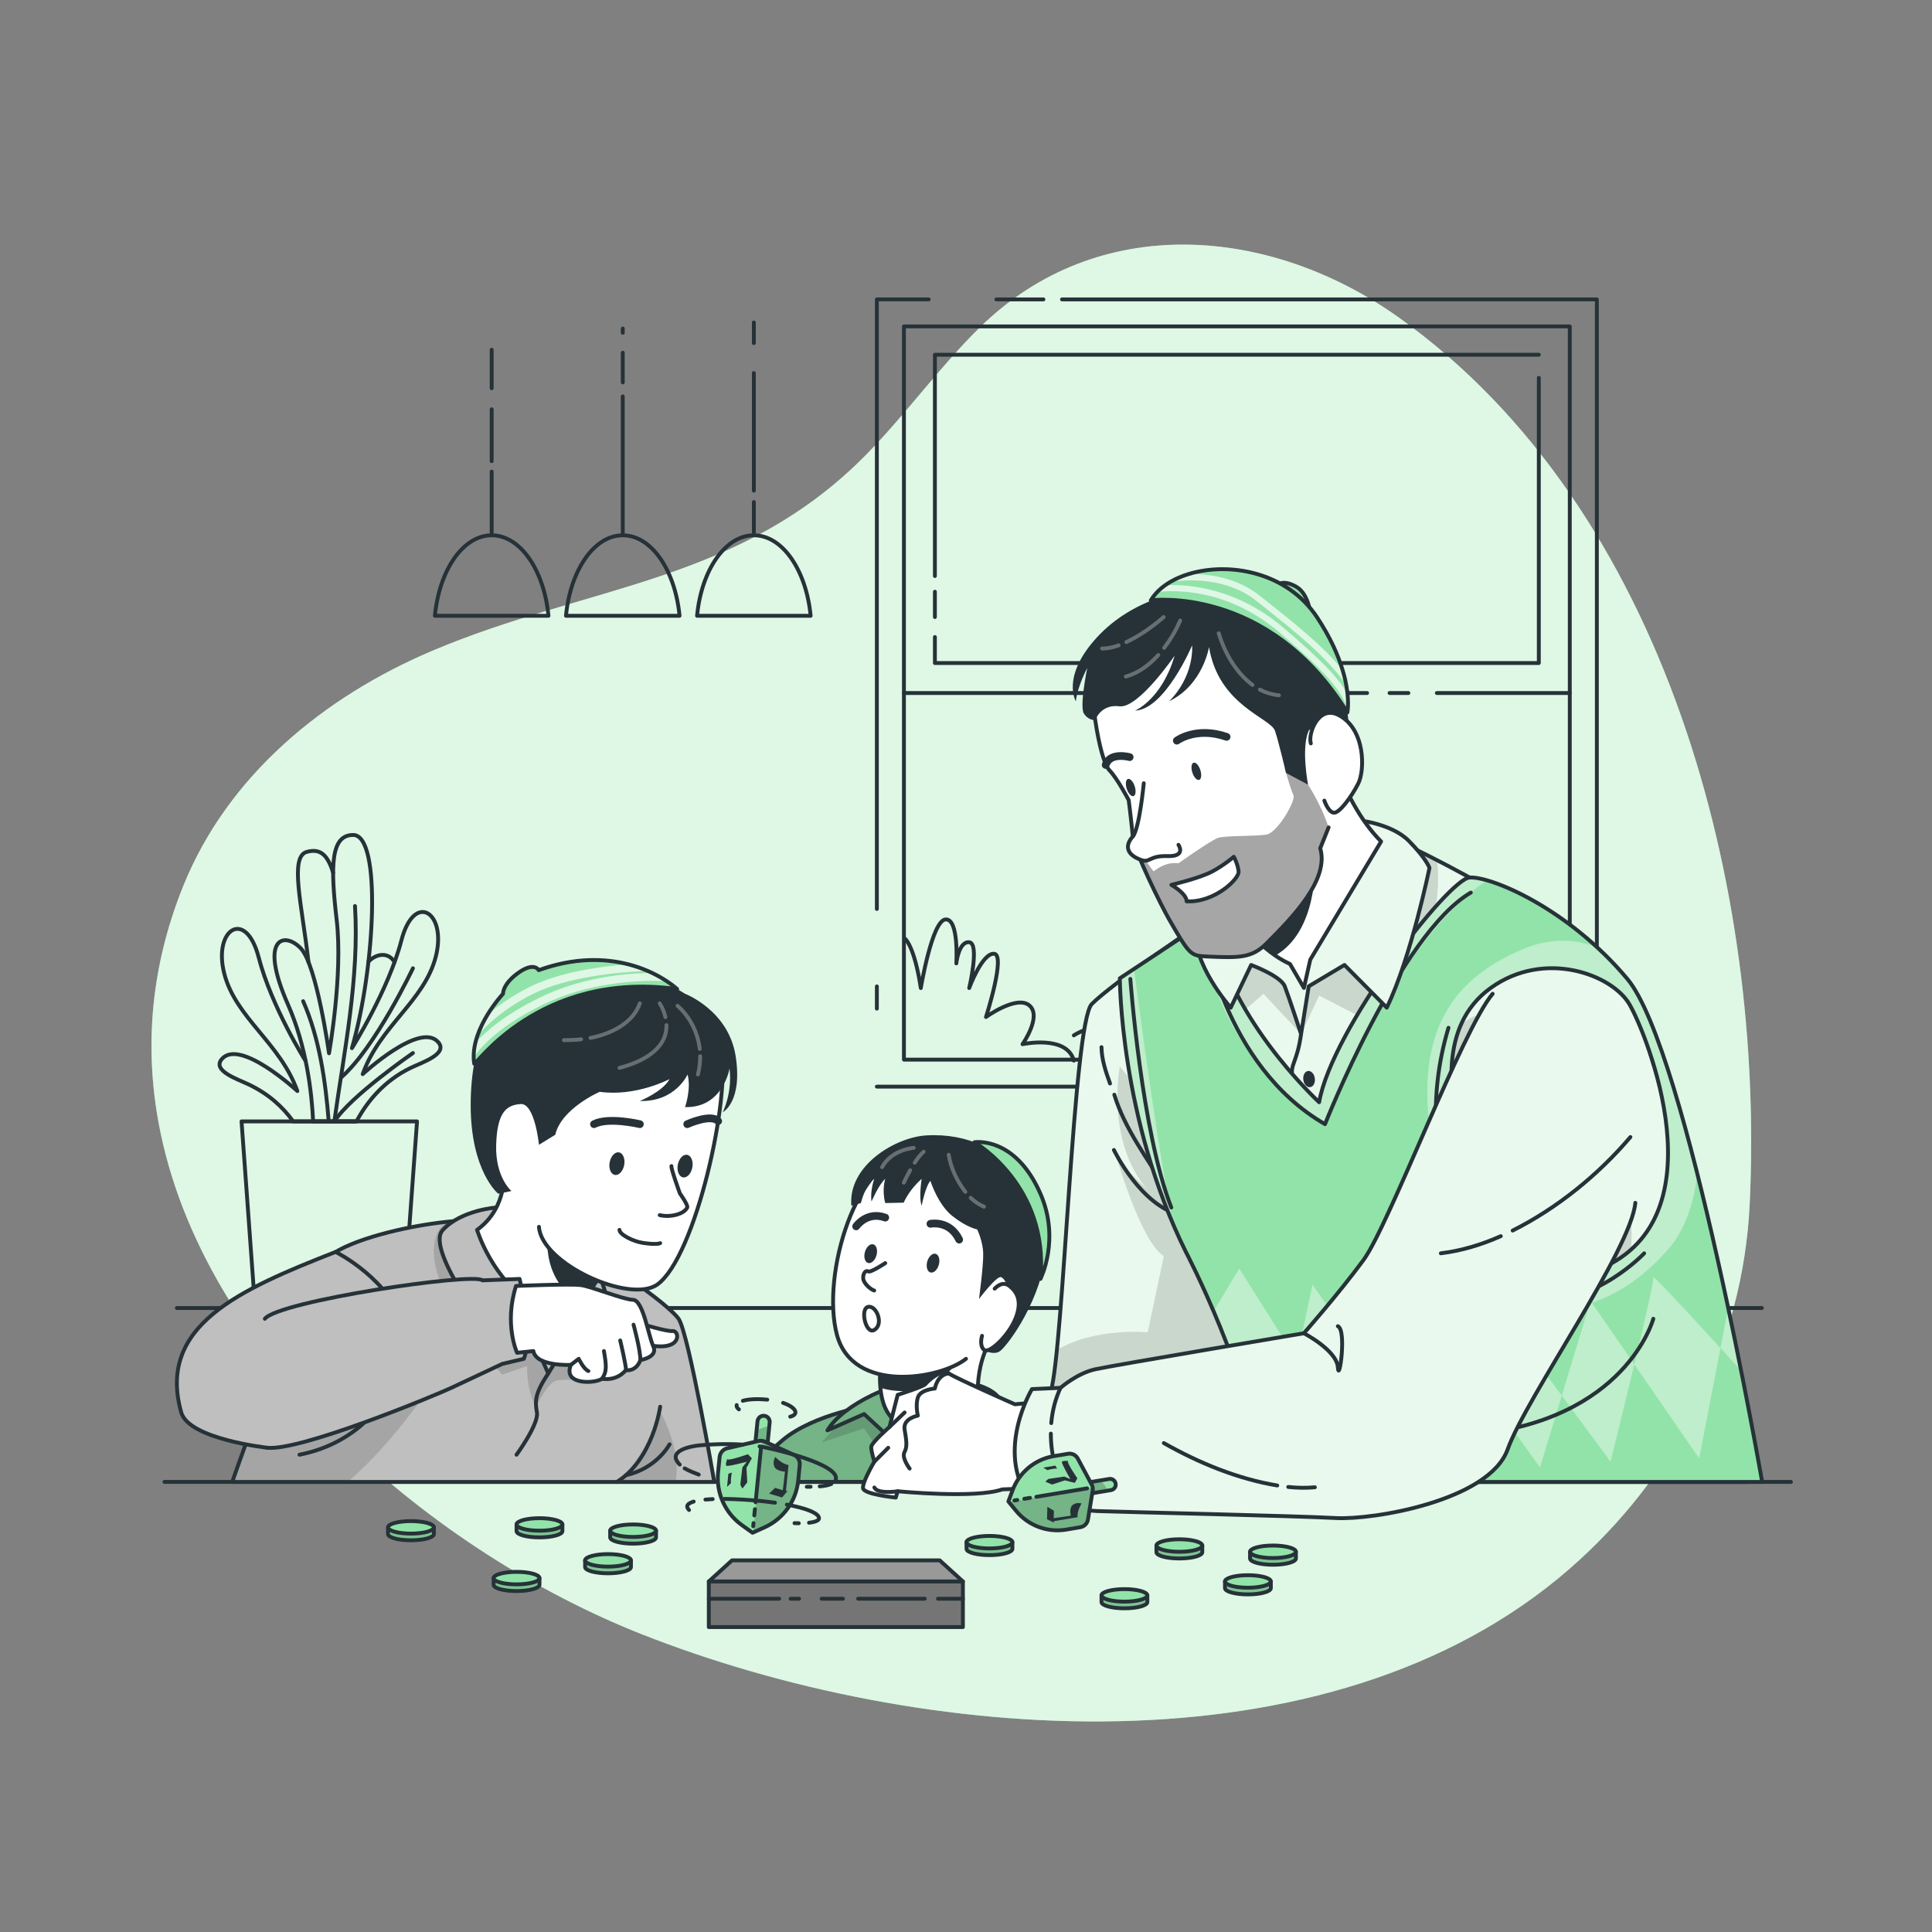 <?xml version="1.0" encoding="utf-8"?>
<!-- Generator: Adobe Illustrator 27.5.0, SVG Export Plug-In . SVG Version: 6.00 Build 0)  -->
<svg version="1.1" xmlns="http://www.w3.org/2000/svg" xmlns:xlink="http://www.w3.org/1999/xlink" x="0px" y="0px"
	 viewBox="0 0 500 500" style="enable-background:new 0 0 500 500;" xml:space="preserve">
<rect x="0" y="0" width="500" height="500" fill="#808080" stroke="none"/>
<g id="Background_Simple">
	<g>
		<path style="fill:#92E3A9;" d="M41.668,293.721c-4.385-20.579-3.177-42.342,5.788-64.505
			c11.551-28.556,36.366-48.846,64.171-60.686c40.407-17.206,80.073-17.533,112.917-51.248c10.13-10.399,18.633-22.31,28.98-32.494
			c30.52-30.041,75.192-26.394,108.548-2.575c69.586,49.69,94.614,148.102,90.745,229.464c-1.737,36.513-19.168,70.495-46.759,94.45
			c-62.401,54.181-168.357,45.067-240.026,16.786C112.586,401.823,54.218,352.623,41.668,293.721z"/>
		<path style="opacity:0.7;fill:#FFFFFF;" d="M41.668,293.721c-4.385-20.579-3.177-42.342,5.788-64.505
			c11.551-28.556,36.366-48.846,64.171-60.686c40.407-17.206,80.073-17.533,112.917-51.248c10.13-10.399,18.633-22.31,28.98-32.494
			c30.52-30.041,75.192-26.394,108.548-2.575c69.586,49.69,94.614,148.102,90.745,229.464c-1.737,36.513-19.168,70.495-46.759,94.45
			c-62.401,54.181-168.357,45.067-240.026,16.786C112.586,401.823,54.218,352.623,41.668,293.721z"/>
	</g>
</g>
<g id="Plant">
	<g>
		<g>
			<path style="fill:none;stroke:#263238;stroke-linecap:round;stroke-linejoin:round;stroke-miterlimit:10;" d="M113.391,269.684
				c-4.726-5.395-19.527,8.302-19.527,8.302c4.45-12.469,15.945-18.883,18.911-30.378c2.966-11.495-5.562-17.057-8.899-4.214
				c-3.337,12.843-12.793,27.868-12.793,27.868c5.998-20.676,7.734-55.177,0.321-55.173c-5.81,0.003-5.921,7.937-4.267,22.028
				c1.654,14.091-1.987,34.473-1.987,34.473s-3.151-22.757-7.297-27.15c-4.146-4.392-11.057-3.024-3.316,14.55
				c4.728,10.733,6.129,22.44,6.505,30.225h11.218c2.687-5.058,7.116-10.542,14.133-13.903
				C109.316,274.913,116.054,272.724,113.391,269.684z"/>
			<path style="fill:none;stroke:#263238;stroke-linecap:round;stroke-linejoin:round;stroke-miterlimit:10;" d="M86.525,290.216
				c2.507-18.063,6.496-36.999,5.346-55.729"/>
			<path style="fill:none;stroke:#263238;stroke-linecap:round;stroke-linejoin:round;stroke-miterlimit:10;" d="M78.455,259.109
				c4.202,9.507,5.811,20.811,6.618,31.107"/>
			<path style="fill:none;stroke:#263238;stroke-linecap:round;stroke-linejoin:round;stroke-miterlimit:10;" d="M106.866,250.586
				c0,0-9.649,20.364-18.477,28.175"/>
			<path style="fill:none;stroke:#263238;stroke-linecap:round;stroke-linejoin:round;stroke-miterlimit:10;" d="M106.866,272.525
				c0,0-16.31,11.258-20.308,17.691"/>
		</g>
		<polygon style="fill:none;stroke:#263238;stroke-linecap:round;stroke-linejoin:round;stroke-miterlimit:10;" points="
			107.927,290.216 62.511,290.216 66.026,338.517 104.412,338.517 		"/>
		<path style="fill:none;stroke:#263238;stroke-linecap:round;stroke-linejoin:round;stroke-miterlimit:10;" d="M102.112,249
			c-1.53-2.604-4.648-2.344-6.758-0.107"/>
		<path style="fill:none;stroke:#263238;stroke-linecap:round;stroke-linejoin:round;stroke-miterlimit:10;" d="M79.051,274.512
			c0,0-8.769-13.901-12.106-26.744c-3.337-12.843-11.866-7.281-8.899,4.214c2.966,11.495,14.461,17.909,18.911,30.378
			c0,0-14.801-13.697-19.527-8.302c-2.663,3.04,4.075,5.229,6.999,6.629c5.047,2.417,8.752,5.755,11.437,9.529h16.033"/>
		<path style="fill:none;stroke:#263238;stroke-linecap:round;stroke-linejoin:round;stroke-miterlimit:10;" d="M86.216,225.876
			c-1.465-4.818-3.424-6.318-6.799-5.414c-4.564,1.223-1.277,13.657,0.424,28.538"/>
	</g>
	
		<line style="fill:none;stroke:#263238;stroke-linecap:round;stroke-linejoin:round;stroke-miterlimit:10;" x1="45.777" y1="338.517" x2="455.967" y2="338.517"/>
</g>
<g id="Window">
	<g>
		<polyline style="fill:none;stroke:#263238;stroke-linecap:round;stroke-linejoin:round;stroke-miterlimit:10;" points="
			226.931,235.24 226.931,77.483 240.343,77.483 		"/>
		
			<line style="fill:none;stroke:#263238;stroke-linecap:round;stroke-linejoin:round;stroke-miterlimit:10;" x1="226.931" y1="261.033" x2="226.931" y2="255.278"/>
		<polyline style="fill:none;stroke:#263238;stroke-linecap:round;stroke-linejoin:round;stroke-miterlimit:10;" points="
			274.846,77.483 413.265,77.483 413.265,281.224 226.931,281.224 		"/>
		
			<line style="fill:none;stroke:#263238;stroke-linecap:round;stroke-linejoin:round;stroke-miterlimit:10;" x1="257.873" y1="77.483" x2="270.037" y2="77.483"/>
		
			<rect x="233.938" y="84.475" style="fill:none;stroke:#263238;stroke-linecap:round;stroke-linejoin:round;stroke-miterlimit:10;" width="172.32" height="189.757"/>
		<polyline style="fill:none;stroke:#263238;stroke-linecap:round;stroke-linejoin:round;stroke-miterlimit:10;" points="
			398.244,97.794 398.244,171.598 241.952,171.598 241.952,164.864 		"/>
		<polyline style="fill:none;stroke:#263238;stroke-linecap:round;stroke-linejoin:round;stroke-miterlimit:10;" points="
			241.952,149.075 241.952,91.807 398.244,91.807 		"/>
		
			<line style="fill:none;stroke:#263238;stroke-linecap:round;stroke-linejoin:round;stroke-miterlimit:10;" x1="241.952" y1="159.687" x2="241.952" y2="153.14"/>
		
			<line style="fill:none;stroke:#263238;stroke-linecap:round;stroke-linejoin:round;stroke-miterlimit:10;" x1="371.853" y1="179.354" x2="406.259" y2="179.354"/>
		
			<line style="fill:none;stroke:#263238;stroke-linecap:round;stroke-linejoin:round;stroke-miterlimit:10;" x1="359.617" y1="179.354" x2="364.486" y2="179.354"/>
		
			<line style="fill:none;stroke:#263238;stroke-linecap:round;stroke-linejoin:round;stroke-miterlimit:10;" x1="233.938" y1="179.354" x2="353.804" y2="179.354"/>
		<polyline style="fill:none;stroke:#263238;stroke-linecap:round;stroke-linejoin:round;stroke-miterlimit:10;" points="
			311.438,171.598 311.438,168.044 325.848,168.044 325.848,170.065 320.098,170.065 320.098,171.598 		"/>
		<path style="fill:none;stroke:#263238;stroke-linecap:round;stroke-linejoin:round;stroke-miterlimit:10;" d="M234.236,242.951
			c0,0,2.389,1.808,4.069,12.757c0,0,2.894-17.483,6.401-17.756c3.508-0.273,2.792,11.376,2.792,11.376s0.585-5.739,3.333-5.474
			c2.749,0.265,0,11.855,0,11.855s3.294-9.033,6.42-8.88c3.126,0.153-2.075,16.372-2.075,16.372s8.012-5.8,11.257-2.96
			c3.245,2.84-1.804,9.995-1.804,9.995s11.489-2.491,13.277,4.25"/>
		<path style="fill:none;stroke:#263238;stroke-linecap:round;stroke-linejoin:round;stroke-miterlimit:10;" d="M277.908,267.951
			c0,0,5.009-3.281,8.944-1.751c0,0-2.504-3.818,0-6.153c2.504-2.334,5.724,6.153,5.724,6.153s0.358-14.212,5.366-13.496
			c5.009,0.716,0,13.496,0,13.496s8.944-7.93,11.091-5.168c2.147,2.762-1.431,6.918-1.431,6.918s5.364-1.714,9.301,2.284
			c0,0,5.997-6.117,12.658-6.994c0,0-4.429-12.862-2.282-15.456c2.147-2.594,6.047,11.225,6.047,11.225s1.703-8.988,7.299-9.682
			c0,0-4.658-2.534-3.278-6.376c1.38-3.842,7.82,0.902,7.82,0.902s-2.644-6.757,1.54-8.612c4.184-1.855,5.932,5.656,5.932,5.656
			s1.166-7.869,6.087-7.436c4.882,0.43,3.326,9.49,3.326,9.49s4.642-7.199,7.127-6.465c4.967,1.466,3.459,12.842,3.459,12.842
			s6.932-4.818,8.717-2.599c1.925,2.393-7.209,8.549-7.209,8.549s6.876,0.764,11.157,4.769"/>
		<path style="fill:none;stroke:#263238;stroke-linecap:round;stroke-linejoin:round;stroke-miterlimit:10;" d="M406.259,245.549
			c0,0-0.792-7.218-8.014-7.597c-7.222-0.38,1.985,15.829,1.985,15.829s-5.952-4.926-8.092-3.411
			c-2.14,1.515,6.106,9.869,6.106,9.869s-3.957-3.66-8.13-2.527c-4.174,1.133,2.382,12.752,2.382,12.752s-8.692-2.275-18.351,2.146"
			/>
	</g>
</g>
<g id="Lamps">
	<g>
		<g>
			
				<line style="fill:none;stroke:#263238;stroke-linecap:round;stroke-linejoin:round;stroke-miterlimit:10;" x1="127.245" y1="122.041" x2="127.245" y2="137.818"/>
			
				<line style="fill:none;stroke:#263238;stroke-linecap:round;stroke-linejoin:round;stroke-miterlimit:10;" x1="127.245" y1="105.927" x2="127.245" y2="119.351"/>
			
				<line style="fill:none;stroke:#263238;stroke-linecap:round;stroke-linejoin:round;stroke-miterlimit:10;" x1="127.245" y1="90.504" x2="127.245" y2="100.475"/>
			<path style="fill:none;stroke:#263238;stroke-linecap:round;stroke-linejoin:round;stroke-miterlimit:10;" d="M141.941,159.363
				c-1.133-11.807-7.28-20.831-14.696-20.831s-13.563,9.024-14.696,20.831H141.941z"/>
		</g>
		<g>
			
				<line style="fill:none;stroke:#263238;stroke-linecap:round;stroke-linejoin:round;stroke-miterlimit:10;" x1="161.17" y1="102.589" x2="161.17" y2="137.818"/>
			
				<line style="fill:none;stroke:#263238;stroke-linecap:round;stroke-linejoin:round;stroke-miterlimit:10;" x1="161.17" y1="91.287" x2="161.17" y2="98.969"/>
			<path style="fill:none;stroke:#263238;stroke-linecap:round;stroke-linejoin:round;stroke-miterlimit:10;" d="M175.866,159.363
				c-1.133-11.807-7.28-20.831-14.696-20.831c-7.416,0-13.563,9.024-14.696,20.831H175.866z"/>
		</g>
		<g>
			
				<line style="fill:none;stroke:#263238;stroke-linecap:round;stroke-linejoin:round;stroke-miterlimit:10;" x1="195.095" y1="129.93" x2="195.095" y2="137.818"/>
			
				<line style="fill:none;stroke:#263238;stroke-linecap:round;stroke-linejoin:round;stroke-miterlimit:10;" x1="195.095" y1="96.531" x2="195.095" y2="126.975"/>
			
				<line style="fill:none;stroke:#263238;stroke-linecap:round;stroke-linejoin:round;stroke-miterlimit:10;" x1="195.095" y1="83.457" x2="195.095" y2="88.79"/>
			<path style="fill:none;stroke:#263238;stroke-linecap:round;stroke-linejoin:round;stroke-miterlimit:10;" d="M209.791,159.363
				c-1.133-11.807-7.28-20.831-14.696-20.831c-7.416,0-13.563,9.024-14.696,20.831H209.791z"/>
		</g>
		
			<line style="fill:none;stroke:#263238;stroke-linecap:round;stroke-linejoin:round;stroke-miterlimit:10;" x1="161.17" y1="86.123" x2="161.17" y2="85.023"/>
	</g>
</g>
<g id="Character_2">
	<g>
		<g>
			<defs>
				<path id="XMLID_819_" d="M225.337,363.734c0,0-14.641,2.176-22.694,8.891c-8.053,6.715-9.053,10.895-9.053,10.895h91.476
					c0,0-18.522-18.036-27.294-20.607C249,360.341,225.337,363.734,225.337,363.734z"/>
			</defs>
			<use xlink:href="#XMLID_819_"  style="overflow:visible;fill:#92E3A9;"/>
			<clipPath id="XMLID_00000125577057722067411590000016899985290703023255_">
				<use xlink:href="#XMLID_819_"  style="overflow:visible;"/>
			</clipPath>
			<path style="opacity:0.3;clip-path:url(#XMLID_00000125577057722067411590000016899985290703023255_);fill-opacity:0.7;" d="
				M225.337,363.734c0,0-14.641,2.176-22.694,8.891c-8.053,6.715-9.053,10.895-9.053,10.895h91.476c0,0-18.522-18.036-27.294-20.607
				C249,360.341,225.337,363.734,225.337,363.734z"/>
			
				<use xlink:href="#XMLID_819_"  style="overflow:visible;fill:none;stroke:#263238;stroke-linecap:round;stroke-linejoin:round;stroke-miterlimit:10;"/>
		</g>
		<path style="opacity:0.2;fill-opacity:0.7;" d="M219.132,366.002l-6.489,7.301l10.994-3.65l5.464,8.129l6.251-5.681
			c0,0,5.149,7.164,5.443,7.197c0.294,0.033,19.42-11.378,16.978-14.573C255.33,361.527,229.418,361.18,219.132,366.002z"/>
		<g>
			<defs>
				<path id="XMLID_820_" d="M240.794,356.955c-8.449,0.012-22.697,6.464-26.654,13.222l9.496-4.216l5.464,5.053l9.218-3.259
					c0,0,1.949,7.365,3.15,7.294c1.201-0.071,15.982-9.24,17.309-10.994C260.106,362.301,256.72,356.931,240.794,356.955z"/>
			</defs>
			<use xlink:href="#XMLID_820_"  style="overflow:visible;fill:#92E3A9;"/>
			<clipPath id="XMLID_00000109722428240302203910000004905469019399799950_">
				<use xlink:href="#XMLID_820_"  style="overflow:visible;"/>
			</clipPath>
			<path style="opacity:0.3;clip-path:url(#XMLID_00000109722428240302203910000004905469019399799950_);fill-opacity:0.7;" d="
				M240.794,356.955c-8.449,0.012-22.697,6.464-26.654,13.222l9.496-4.216l5.464,5.053l9.218-3.259c0,0,1.949,7.365,3.15,7.294
				c1.201-0.071,15.982-9.24,17.309-10.994C260.106,362.301,256.72,356.931,240.794,356.955z"/>
			
				<use xlink:href="#XMLID_820_"  style="overflow:visible;fill:none;stroke:#263238;stroke-linecap:round;stroke-linejoin:round;stroke-miterlimit:10;"/>
		</g>
		<g>
			<path style="fill:#FFFFFF;stroke:#263238;stroke-linecap:round;stroke-linejoin:round;stroke-miterlimit:10;" d="M257.77,345.05
				c0,0-4.75,4.6-4.75,15.49l-22.22,6.4c-1.92-1.96-2.7-4.96-2.95-7.75c-0.37-3.79,0.23-7.21,0.23-7.21l0.89-0.21L257.77,345.05z"/>
			<path style="fill:#263238;" d="M248.23,351.66c0,0-6.36,11.47-20.38,7.53c-0.37-3.79,0.23-7.21,0.23-7.21l0.89-0.21
				C237.33,351.19,248.23,351.66,248.23,351.66z"/>
		</g>
		<g>
			<path style="fill:#FFFFFF;stroke:#263238;stroke-linecap:round;stroke-linejoin:round;stroke-miterlimit:10;" d="
				M258.781,344.781c9.837-16.886,15.165-48.942-22.068-46.604c-15.228,0.956-24.22,31.842-20.121,47.24
				c4.099,15.398,26.827,11.498,33.408,6.242"/>
			<path style="fill:none;stroke:#263238;stroke-width:2;stroke-linecap:round;stroke-linejoin:round;stroke-miterlimit:10;" d="
				M221.573,317.381c0,0,2.78-4.004,7.527-2.266"/>
			<path style="fill:none;stroke:#263238;stroke-width:2;stroke-linecap:round;stroke-linejoin:round;stroke-miterlimit:10;" d="
				M240.794,316.722c0,0,4.944-1.055,7.438,4.088"/>
			<path style="fill:#263238;" d="M242.967,327.314c-0.37,1.333-1.341,2.228-2.169,1.998c-0.827-0.23-1.198-1.497-0.828-2.83
				c0.37-1.333,1.342-2.228,2.169-1.998C242.967,324.714,243.338,325.981,242.967,327.314z"/>
			<path style="fill:#263238;" d="M226.835,324.864c-0.37,1.333-1.341,2.228-2.169,1.998c-0.828-0.23-1.198-1.497-0.828-2.83
				c0.37-1.333,1.342-2.228,2.169-1.998C226.835,322.264,227.206,323.531,226.835,324.864z"/>
			<path style="fill:#FFFFFF;stroke:#263238;stroke-linecap:round;stroke-linejoin:round;stroke-miterlimit:10;" d="
				M229.101,326.898c0,0-3.824,2.539-4.417,2.143s-1.385,0.483-1.286,1.824c0.099,1.341,2.036,2.923,2.847,3.121"/>
			<path style="fill:#FFFFFF;stroke:#263238;stroke-linecap:round;stroke-linejoin:round;stroke-miterlimit:10;" d="
				M225.337,338.239c1.792,0.457,3.261,4.599,0.908,5.959C223.892,345.557,222.233,337.447,225.337,338.239z"/>
			<path style="fill:#263238;" d="M239.716,293.843c-7.998,0.47-20.275,7.813-19.385,18.198l2.473-0.692
				c0,0,1.145-4.895,3.441-6.255c0,0-1.112,3.189-0.694,5.86c0,0,1.935-4.5,3.55-5.86c0,0-0.923,2.794,0,6.255l4.78-0.099
				c0,0,1.286-3.214,4.648-6.156c0,0-0.791,4.772,0,6.948c0,0,0.97-5.044,2.265-6.429c0,0,1.889,6.066,5.647,9.066
				c3.758,3,6.451,3.494,6.451,3.494s1.462,2.983,1.56,6.14c0.099,3.157-1.088,11.86-1.088,11.86s4.665-6.168,5.736-5.637
				c3.505,1.736,0.943,12.989-3.682,19.203c0,0,1.803,0.907,3.287,0c1.484-0.907,9.631-11.137,11.883-24.291
				C272.84,312.294,261.573,292.557,239.716,293.843z"/>
			<path style="fill:#FFFFFF;stroke:#263238;stroke-linecap:round;stroke-linejoin:round;stroke-miterlimit:10;" d="
				M257.419,333.502c0.791-0.791,2.275-1.978,3.956-0.593c1.681,1.385,3.264,3.659,1.484,8.209c-1.78,4.549-6.923,9.396-8.209,8.209
				s-0.494-3.612-0.494-3.612"/>
			<g style="opacity:0.3;">
				<path style="fill:none;stroke:#FFFFFF;stroke-linecap:round;stroke-linejoin:round;stroke-miterlimit:10;" d="M251.214,309.986
					c1.001,0.968,2.16,1.772,3.445,2.314"/>
				<path style="fill:none;stroke:#FFFFFF;stroke-linecap:round;stroke-linejoin:round;stroke-miterlimit:10;" d="M245.529,298.846
					c0.493,3.397,2.212,6.929,4.305,9.606"/>
				<path style="fill:none;stroke:#FFFFFF;stroke-linecap:round;stroke-linejoin:round;stroke-miterlimit:10;" d="M235.548,302.859
					c-0.588,1.05-1.136,2.122-1.648,3.211"/>
				<path style="fill:none;stroke:#FFFFFF;stroke-linecap:round;stroke-linejoin:round;stroke-miterlimit:10;" d="M239.044,298.056
					c-0.917,0.816-1.652,1.831-2.318,2.856"/>
				<path style="fill:none;stroke:#FFFFFF;stroke-linecap:round;stroke-linejoin:round;stroke-miterlimit:10;" d="M236.472,297.066
					c0,0-5.716,0.404-8.185,4.997"/>
			</g>
		</g>
		<path style="fill:#92E3A9;stroke:#263238;stroke-linecap:round;stroke-linejoin:round;stroke-miterlimit:10;" d="M252.183,295.61
			c0,0,19.35,11.158,17.083,35.373c0,0,5.195-10.173-0.002-22.049C262.682,293.892,252.183,295.61,252.183,295.61z"/>
	</g>
	
		<line style="fill:#FFFFFF;stroke:#263238;stroke-linecap:round;stroke-linejoin:round;stroke-miterlimit:10;" x1="463.483" y1="383.519" x2="42.56" y2="383.519"/>
</g>
<g id="Character_3">
	<g>
		<g>
			<g>
				<defs>
					<path id="XMLID_814_" d="M313.836,237.29c-2.346,0.915-26.469,17.621-31.285,22.559c-4.815,4.938-7.254,88.965-10.629,100.357
						c-3.375,11.392,13.411,21.052,22.528,22.34c9.117,1.288,20.523,2.355,22.836-4.085c2.313-6.44,0.045-37.163,0.045-37.163
						s21.983,30.938,23.096,42.223h111.89c0,0-21.314-115.597-32.79-128.265c-19.261-21.262-65.241-41.082-65.241-41.082
						L313.836,237.29z"/>
				</defs>
				<use xlink:href="#XMLID_814_"  style="overflow:visible;fill:#FFFFFF;"/>
				<clipPath id="XMLID_00000157284491210814486530000017405069256700257153_">
					<use xlink:href="#XMLID_814_"  style="overflow:visible;"/>
				</clipPath>
				<path style="opacity:0.2;clip-path:url(#XMLID_00000157284491210814486530000017405069256700257153_);fill:#92E3A9;" d="
					M452.32,383.52H340.43c-0.31-3.22-2.34-8.05-5.07-13.31c-6.81-13.13-18.03-28.91-18.03-28.91s2.27,30.72-0.04,37.16
					c-2.32,6.44-13.72,5.37-22.84,4.09c-9.12-1.29-25.9-10.95-22.53-22.34c0.56-1.88,1.09-5.71,1.6-10.84
					c2.65-26.06,5.01-85.39,9.03-89.52c4.08-4.18,21.95-16.76,28.79-21.1c1.25-0.8,2.14-1.32,2.5-1.46l40.45-23.12
					c0,0,7.48,3.22,17.68,8.48c15.07,7.75,36.07,19.92,47.56,32.6C431,267.92,452.32,383.52,452.32,383.52z"/>
				<path style="opacity:0.2;clip-path:url(#XMLID_00000157284491210814486530000017405069256700257153_);fill-opacity:0.7;" d="
					M317.33,341.3c0,0,2.27,30.72-0.04,37.16c-2.32,6.44-13.72,5.37-22.84,4.09c-9.12-1.29-25.9-10.95-22.53-22.34
					c0.56-1.88,1.09-5.71,1.6-10.84c9.94-5.91,23.51-4.57,23.51-4.57l4.17-19.75c-5.76-3.41-12.01-24.8-12.01-24.8l7.84,7.72
					c-10.98-12.58-7.22-31.96-7.22-31.96s12.14,14.99,21.62,29.13c6.13,9.14,19.21,41.31,23.93,65.07
					C328.55,357.08,317.33,341.3,317.33,341.3z"/>
				<path style="opacity:0.2;clip-path:url(#XMLID_00000157284491210814486530000017405069256700257153_);fill-opacity:0.7;" d="
					M353.37,263.84l-11.98-6.18l-4.68,9.95L327,257.19l-6.28,5.48c-6.49-8.89-9.26-16.91-9.38-23.92c1.25-0.8,2.14-1.32,2.5-1.46
					l40.45-23.12c0,0,7.48,3.22,17.68,8.48C374.49,250.11,353.37,263.84,353.37,263.84z"/>
				<path style="opacity:0.2;clip-path:url(#XMLID_00000157284491210814486530000017405069256700257153_);fill-opacity:0.7;" d="
					M421.418,312.498c0,0,4.483,14.48-7.121,28.799c-11.604,14.319-38.505-1.298-46.945-30.017
					c-8.44-28.719,10.549-50.56,17.143-48.607C391.088,264.626,421.418,312.498,421.418,312.498z"/>
				
					<use xlink:href="#XMLID_814_"  style="overflow:visible;fill:none;stroke:#263238;stroke-linecap:round;stroke-linejoin:round;stroke-miterlimit:10;"/>
			</g>
			<path style="fill:none;stroke:#263238;stroke-linecap:round;stroke-linejoin:round;stroke-miterlimit:10;" d="M336.714,267.614
				c-1.011,7.298-2.771,7.693-2.287,10.858c0.484,3.165,7.679,25.263,8.038,32.807c0.359,7.544,3.77,16.268,3.77,16.268"/>
			<path style="fill:none;stroke:#263238;stroke-linecap:round;stroke-linejoin:round;stroke-miterlimit:10;" d="M287.276,280.412
				c-1.081-2.987-2.175-6.199-2.211-9.41"/>
			<path style="fill:none;stroke:#263238;stroke-linecap:round;stroke-linejoin:round;stroke-miterlimit:10;" d="M317.332,341.297
				C314,329,308,319,302,308c-5-8-11-16-13.618-24.697"/>
			<path style="fill:none;stroke:#263238;stroke-linecap:round;stroke-linejoin:round;stroke-miterlimit:10;" d="M288.281,297.614
				c0,0,6.96,14.589,17.499,16.91"/>
			<path style="fill:#263238;" d="M340.277,279.069c0.151,1.155-0.394,2.179-1.216,2.287c-0.823,0.107-1.612-0.742-1.763-1.898
				c-0.151-1.155,0.394-2.179,1.216-2.287C339.337,277.064,340.127,277.914,340.277,279.069z"/>
		</g>
		<g>
			<g>
				<defs>
					<path id="XMLID_817_" d="M421.154,253.342c-15.429-18.386-35.343-26.58-40.814-26.241
						c-5.471,0.339-35.644,39.221-38.953,58.153c0,0-25.413-23.445-27.55-47.964l-24.023,15.893c0,0,0,36.242,17.09,70.814
						c0,0,16.925,32.109,20.359,59.52l128.782,0.009C456.045,383.527,436.582,271.728,421.154,253.342z M414.297,328.291
						c-31.121,13.347-36.923-35.445-36.923-35.445c-1.582-8.176-5.539-27.143,8.44-37.176c13.978-10.033,31.385-3.439,35.868,4.209
						C426.165,267.527,445.418,314.944,414.297,328.291z"/>
				</defs>
				<use xlink:href="#XMLID_817_"  style="overflow:visible;fill:#92E3A9;"/>
				<clipPath id="XMLID_00000121975048811109480700000016631212500358465938_">
					<use xlink:href="#XMLID_817_"  style="overflow:visible;"/>
				</clipPath>
				<g style="opacity:0.4;clip-path:url(#XMLID_00000121975048811109480700000016631212500358465938_);">
					<path style="fill:#FFFFFF;" d="M320.72,328.29l14.86,23.59l-5.03,23.89l-5.87-5.49c-2.77-11.31-6.98-22.42-10.61-30.92v-0.01
						L320.72,328.29z"/>
					<polygon style="fill:#FFFFFF;" points="339.66,332.46 355.58,354.9 350.62,375.77 335.58,351.88 					"/>
					<polygon style="fill:#FFFFFF;" points="361.9,328.29 381.89,356.38 372.89,379.3 355.58,354.9 					"/>
					<polygon style="fill:#FFFFFF;" points="388.41,339.79 404.19,361.18 398.55,379.78 381.89,356.38 					"/>
					<path style="fill:#FFFFFF;" d="M411.93,337.11l11.03,15.98c-2.96,12.35-6.16,25.18-6.16,25.18l-12.61-17.09l7.25-23.92
						l0.18-0.6L411.93,337.11z"/>
					<path style="fill:#FFFFFF;" d="M445.26,348.88l-5.51,28.56l-16.79-24.35c2.65-11.04,5.1-21.7,4.92-22.49
						C427.7,329.85,436.04,338.81,445.26,348.88z"/>
					<path style="fill:#FFFFFF;" d="M450.59,354.71c-1.78-1.95-3.57-3.91-5.33-5.83l2-10.37
						C448.47,344.22,449.59,349.68,450.59,354.71z"/>
					<path style="fill:#FFFFFF;" d="M421.15,253.34c-2.48-2.96-5.07-5.64-7.7-8.07l-0.01-0.01c-5.8-2.42-12.39-2.58-19.58,0.49
						c-17.37,7.42-31.26,21.85-20.97,60.32c7.12,26.63,22.82,35.77,38.55,31.19v-0.01c0.16-0.04,0.33-0.09,0.49-0.14
						c6.83-2.11,13.64-6.79,19.75-13.74c4.28-4.87,6.73-11.83,7.58-19.63C433.51,280.97,427.04,260.37,421.15,253.34z M414.3,328.29
						c-31.12,13.35-36.93-35.44-36.93-35.44c-1.58-8.18-5.53-27.15,8.44-37.18c13.98-10.03,31.39-3.44,35.87,4.21
						C426.16,267.53,445.42,314.94,414.3,328.29z"/>
					<path style="fill:#FFFFFF;" d="M303.47,316.52c-13.66-32.13-13.66-63.34-13.66-63.34l3.67-2.42
						C295.37,265.16,299.76,297.45,303.47,316.52z"/>
					<path style="fill:#FFFFFF;" d="M384.83,227.83c-25.43,17.52-41.92,63.1-41.92,63.1c-23.86-15.73-30.54-37.32-31.99-51.71
						l2.92-1.93c2.13,24.52,27.55,47.96,27.55,47.96c3.31-18.93,33.48-57.81,38.95-58.15C381.37,227.04,382.91,227.27,384.83,227.83
						z"/>
				</g>
				
					<use xlink:href="#XMLID_817_"  style="overflow:visible;fill:none;stroke:#263238;stroke-linecap:round;stroke-linejoin:round;stroke-miterlimit:10;"/>
			</g>
			<path style="fill:none;stroke:#263238;stroke-linecap:round;stroke-linejoin:round;stroke-miterlimit:10;" d="M425.505,324.363
				c0,0-12.264,13.055-27.692,12.264c-15.429-0.791-33.825-34.796-22.945-70.635"/>
			<path style="fill:none;stroke:#263238;stroke-linecap:round;stroke-linejoin:round;stroke-miterlimit:10;" d="M311.428,240.743
				c0,0,5.067,34.961,31.484,50.191c0,0,19.383-49.253,37.735-59.934"/>
			<path style="fill:none;stroke:#263238;stroke-linecap:round;stroke-linejoin:round;stroke-miterlimit:10;" d="M292.531,253.342
				c0,0,2.902,39.588,10.604,59.156"/>
			<path style="fill:none;stroke:#263238;stroke-linecap:round;stroke-linejoin:round;stroke-miterlimit:10;" d="M359.927,312.498
				c0,0-11.881,31.922-34.865,40.289"/>
			<path style="fill:none;stroke:#263238;stroke-linecap:round;stroke-linejoin:round;stroke-miterlimit:10;" d="M427.879,341.297
				c0,0-7.034,26.421-47.231,30.063"/>
		</g>
		<g>
			<g>
				<defs>
					<path id="XMLID_815_" d="M351.223,212.24c0,0,8.853,0.795,13.392,5.393c4.539,4.598,5.331,6.972,5.331,6.972
						s-4.685,23.025-11.046,36.172l-10.958-11.044l-9.245,5.522l-1.982,12.36c0,0-3.165-9.666-4.22-12.36
						c-1.055-2.694-8.703-5.522-8.703-5.522l-5.277,11.044c0,0-10.406-11.703-9.001-20.849
						C310.918,230.781,324.324,210.952,351.223,212.24z"/>
				</defs>
				<use xlink:href="#XMLID_815_"  style="overflow:visible;fill:#FFFFFF;"/>
				<clipPath id="XMLID_00000168090043105480895910000011709404574681255049_">
					<use xlink:href="#XMLID_815_"  style="overflow:visible;"/>
				</clipPath>
				<path style="opacity:0.2;clip-path:url(#XMLID_00000168090043105480895910000011709404574681255049_);fill:#92E3A9;" d="
					M351.223,212.24c0,0,8.853,0.795,13.392,5.393c4.539,4.598,5.331,6.972,5.331,6.972s-4.685,23.025-11.046,36.172l-10.958-11.044
					l-9.245,5.522l-1.982,12.36c0,0-3.165-9.666-4.22-12.36c-1.055-2.694-8.703-5.522-8.703-5.522l-5.277,11.044
					c0,0-10.406-11.703-9.001-20.849C310.918,230.781,324.324,210.952,351.223,212.24z"/>
				
					<use xlink:href="#XMLID_815_"  style="overflow:visible;fill:none;stroke:#263238;stroke-linecap:round;stroke-linejoin:round;stroke-miterlimit:10;"/>
			</g>
			<path style="fill:#FFFFFF;stroke:#263238;stroke-linecap:round;stroke-linejoin:round;stroke-miterlimit:10;" d="M357.43,217.78
				l-18.33,30.57l-1.65,7.32l-3.61-6.2c-1.34-0.61-2.6-1.34-3.81-2.17c-3.12-2.14-5.85-4.92-8.37-7.84
				c-2.1-2.42-4.07-4.95-6.01-7.28c-7.32-8.8-8.79-42.92,26.59-45.45C342.24,186.73,346.49,206.86,357.43,217.78z"/>
			<path style="fill:#263238;" d="M330.03,247.3c-3.12-2.14-5.85-4.92-8.37-7.84c2.77-6.27,9.55-13.6,18.63-15.58
				C340.29,223.88,340.97,241.08,330.03,247.3z"/>
		</g>
		<g>
			<path style="fill:#92E3A9;stroke:#263238;stroke-linecap:round;stroke-linejoin:round;stroke-miterlimit:10;" d="
				M330.519,151.409c0,0,1.485-1.568,4.975,0.454c3.49,2.023,3.803,8.079,3.803,8.079L330.519,151.409z"/>
			<g>
				<defs>
					<path id="XMLID_810_" d="M343.843,214.13l-2.173,5.405c2.419,8.079-7.249,18.002-13.924,24.641
						c-3.792,3.771-6.987,3.754-15.446,3.361c-4.185-0.19-4.44-0.376-9.858-9.832c-1.702-2.97-8.879-17.296-9.273-21.181
						c0.005-0.01,0.005-0.01,0.003-0.018c-0.481-4.926-1.066-9.422-1.066-9.422s-2.913-5.596-4.954-7.697
						c-2.936-3.038-5.305-21.863-4.428-26.188c2.944-14.383,41.055-34.814,58.216-8.778c7.113,10.804,8.932,26.527,5.968,42.06"/>
				</defs>
				<use xlink:href="#XMLID_810_"  style="overflow:visible;fill:#FFFFFF;"/>
				<clipPath id="XMLID_00000058574757568791329010000007494737415048335772_">
					<use xlink:href="#XMLID_810_"  style="overflow:visible;"/>
				</clipPath>
				<path style="opacity:0.5;clip-path:url(#XMLID_00000058574757568791329010000007494737415048335772_);fill-opacity:0.7;" d="
					M343.843,214.13l-2.173,5.405c2.419,8.079-7.249,18.002-13.924,24.641c-3.792,3.771-6.987,3.754-15.446,3.361
					c-4.185-0.19-4.44-0.376-9.858-9.832c-1.702-2.97-8.879-17.296-9.273-21.181c0.005-0.01,0.005-0.01,0.003-0.018
					c0,0,2.994,6.36,5.406,9.005c0,0,2.91-2.608,6.41-2.093c0,0,8.422-5.982,10.255-6.58c1.825-0.596,9.438-0.398,12.405-0.82
					c2.975-0.424,7.757-8.869,7.102-10.204c-0.665-1.34-2.292-7.018-2.292-7.018l5.183,2.961
					C337.641,201.758,341.491,207.056,343.843,214.13z"/>
				
					<use xlink:href="#XMLID_810_"  style="overflow:visible;fill:none;stroke:#263238;stroke-linecap:round;stroke-linejoin:round;stroke-miterlimit:10;"/>
			</g>
			<path style="fill:none;stroke:#263238;stroke-width:2;stroke-linecap:round;stroke-linejoin:round;stroke-miterlimit:10;" d="
				M304.564,191.684c0,0,4.993-3.739,12.882-0.989"/>
			<path style="fill:none;stroke:#263238;stroke-width:2;stroke-linecap:round;stroke-linejoin:round;stroke-miterlimit:10;" d="
				M292.354,195.943c0,0-5.09-1.413-6.203,2.025"/>
			<path style="fill:#263238;" d="M293.657,203.475c0.4,1.226,0.265,2.371-0.303,2.556c-0.568,0.185-1.352-0.658-1.753-1.885
				c-0.401-1.226-0.265-2.371,0.303-2.556C292.471,201.404,293.256,202.248,293.657,203.475z"/>
			<path style="fill:#263238;" d="M310.642,199.275c0.4,1.226,0.265,2.371-0.303,2.556c-0.568,0.185-1.352-0.659-1.753-1.885
				c-0.4-1.226-0.265-2.371,0.303-2.556S310.242,198.049,310.642,199.275z"/>
			<path style="fill:#FFFFFF;stroke:#263238;stroke-linecap:round;stroke-linejoin:round;stroke-miterlimit:10;" d="M303.15,229.003
				c0,0,7.316-1.723,10.528-3.438c3.213-1.715,5.627-3.835,5.627-3.835s1.056,1.874,1.244,3.81
				c0.188,1.936-6.282,8.117-13.457,7.723C307.094,233.263,307.438,231.598,303.15,229.003z"/>
			<path style="fill:#FFFFFF;stroke:#263238;stroke-linecap:round;stroke-linejoin:round;stroke-miterlimit:10;" d="
				M296.006,202.707c0,0-1.105,11.679-2.836,13.798c0,0-3.876,3.707,1.955,5.988c2.563,1.003,2.101-1.099,7.036-0.935
				c4.936,0.164,2.82-2.918,2.82-2.918"/>
			<path style="fill:#263238;" d="M308.535,166.997c0,0-7.013,16.598-14.785,16.917c0,0,6.939-2.932,10.237-14.217
				c0,0-9.398,13.721-14.264,13.091c-4.866-0.63-6.274,3.581-6.274,3.581s-1.728,0.141-2.931-1.685
				c-1.203-1.826,0.867-11.823,0.867-11.823s-2.5,4.601-2.96,8.629c0,0-3.865-6.4,5.47-16.55s23.637-13.489,35.073-13.007
				c0,0,20.28-5.735,27.194,20.192s0.778,36.364,0.778,36.364s-6.517-23.694-8.356-19.131c-1.839,4.563-0.057,13.722-0.057,13.722
				l-5.71-3.055c0,0-1.734-7.472-2.842-10.867c-1.109-3.395-14.611-6.53-17.075-21.705c0,0-1.561,9.831-10.343,14.03
				C302.557,181.482,308.782,175.911,308.535,166.997z"/>
			<path style="fill:#FFFFFF;stroke:#263238;stroke-linecap:round;stroke-linejoin:round;stroke-miterlimit:10;" d="
				M339.242,192.393c-0.799-2.447,1.958-10.118,7.273-7.29c6.849,3.644,6.751,14.218,4.996,17.676s-4.979,7.858-6.414,7.541
				c-1.435-0.317-2.352-3.125-2.352-3.125"/>
			<g>
				<defs>
					<path id="XMLID_809_" d="M347.442,173.355c0.449,1.452,0.757,2.782,0.97,3.975c0.149,0.818,0.251,1.567,0.323,2.251
						c0.196,1.888,0.139,3.261,0.066,4.043c-0.046,0.503-0.103,0.766-0.103,0.766c-20.505-33.081-50.862-29.024-50.862-29.024
						c0.458-0.764,1.013-1.484,1.66-2.158c0.611-0.629,1.308-1.227,2.067-1.761c0.429-0.309,0.874-0.597,1.341-0.867
						c0.008-0.003,0.008-0.003,0.008-0.003c1.399-0.819,2.979-1.494,4.687-2.01c10.386-3.189,25.434-0.656,33.259,11.194
						C344.318,165.001,346.314,169.592,347.442,173.355z"/>
				</defs>
				<use xlink:href="#XMLID_809_"  style="overflow:visible;fill:#92E3A9;"/>
				<clipPath id="XMLID_00000152266460791977037950000017699018674949224345_">
					<use xlink:href="#XMLID_809_"  style="overflow:visible;"/>
				</clipPath>
				<g style="clip-path:url(#XMLID_00000152266460791977037950000017699018674949224345_);">
					<path style="opacity:0.7;fill:#FFFFFF;" d="M348.734,179.581c0.196,1.888,0.139,3.261,0.066,4.043
						c-1.642-4.874-5.295-9.387-17.646-19.919c-13.518-11.531-27.34-11.006-31.659-10.496c0.611-0.629,1.308-1.227,2.067-1.761
						c6.058-0.287,18.484,0.687,30.626,11.044C341.915,170.784,346.372,175.362,348.734,179.581z"/>
				</g>
				<g style="clip-path:url(#XMLID_00000152266460791977037950000017699018674949224345_);">
					<path style="opacity:0.7;fill:#FFFFFF;" d="M347.442,173.355c0.449,1.452,0.757,2.782,0.97,3.975
						c-4.77-7.109-13.067-13.707-21.138-20.126l-2.104-1.677c-7.6-6.059-17.48-5.626-22.258-4.95
						c1.399-0.819,2.979-1.494,4.687-2.01c5.371-0.096,12.549,0.909,18.57,5.717l2.1,1.662
						C335.271,161.518,342.445,167.228,347.442,173.355z"/>
				</g>
				
					<use xlink:href="#XMLID_809_"  style="overflow:visible;fill:none;stroke:#263238;stroke-linecap:round;stroke-linejoin:round;stroke-miterlimit:10;"/>
			</g>
			<g style="opacity:0.3;">
				<path style="fill:none;stroke:#FFFFFF;stroke-linecap:round;stroke-linejoin:round;stroke-miterlimit:10;" d="M326.064,178.467
					c1.526,0.803,3.198,1.31,4.915,1.475"/>
				<path style="fill:none;stroke:#FFFFFF;stroke-linecap:round;stroke-linejoin:round;stroke-miterlimit:10;" d="M315.405,163.879
					c1.532,5.05,4.449,10.207,8.74,13.38"/>
				<path style="fill:none;stroke:#FFFFFF;stroke-linecap:round;stroke-linejoin:round;stroke-miterlimit:10;" d="M299.764,169.511
					c-2.267,2.523-5.082,4.667-8.393,5.577"/>
				<path style="fill:none;stroke:#FFFFFF;stroke-linecap:round;stroke-linejoin:round;stroke-miterlimit:10;" d="M305.432,160.582
					c-1.069,2.516-2.495,4.907-4.145,7.082"/>
				<path style="fill:none;stroke:#FFFFFF;stroke-linecap:round;stroke-linejoin:round;stroke-miterlimit:10;" d="M289.499,167.01
					c-1.369,0.498-2.815,0.841-4.278,0.826"/>
				<path style="fill:none;stroke:#FFFFFF;stroke-linecap:round;stroke-linejoin:round;stroke-miterlimit:10;" d="M301.154,159.687
					c-2.914,2.536-6.161,4.822-9.653,6.484"/>
			</g>
		</g>
		<g>
			<g>
				<path style="fill:#FFFFFF;stroke:#263238;stroke-linecap:round;stroke-linejoin:round;stroke-miterlimit:10;" d="
					M280.759,361.679l-18.104,1.753c0,0-15.168-6.687-17.126-7.992c-1.957-1.305-5.545,2.12-6.035,2.773
					c-0.489,0.652-7.177,2.773-7.177,2.773l-2.12,8.318c0,0-4.73,4.078-4.73,5.219c0,1.142,0.816,3.751,0.816,3.751
					s-3.099,5.219-2.936,6.85c0.163,1.631,8.481,2.447,8.481,2.447l0.489-1.631c0,0,20.225,1.957,27.075-0.489l26.586-0.979"/>
				
					<line style="fill:none;stroke:#263238;stroke-linecap:round;stroke-linejoin:round;stroke-miterlimit:10;" x1="226.283" y1="378.275" x2="229.871" y2="374.686"/>
				
					<line style="fill:none;stroke:#263238;stroke-linecap:round;stroke-linejoin:round;stroke-miterlimit:10;" x1="230.197" y1="369.304" x2="234.112" y2="365.553"/>
				<path style="fill:none;stroke:#263238;stroke-linecap:round;stroke-linejoin:round;stroke-miterlimit:10;" d="M245.529,355.44
					c-3.027,0.332-3.588,3.914-3.588,3.914s-3.751,0.245-4.404,2.324c-0.652,2.079,0,4.689,0,4.689s-3.914,0.693-3.425,3.609
					c0.489,2.915,0.731,4.383-0.042,5.851c-0.773,1.468,1.347,4.241,1.347,4.241"/>
				<path style="fill:none;stroke:#263238;stroke-linecap:round;stroke-linejoin:round;stroke-miterlimit:10;" d="M232.317,385.94
					c0,0-5.219,0.815-6.035-0.979"/>
			</g>
			<g>
				<defs>
					<path id="XMLID_816_" d="M386.297,257.19c-7.912,9.349-26.841,59.986-33.465,68.953c-6.623,8.967-15.392,18.902-15.392,18.902
						s-49.264,8.274-54.011,9.329c-4.747,1.055-8.967,4.797-8.967,4.797l-7.385,0.323c0,0-9.582,15.847-0.692,28.552l8.077-0.399
						c0,0,3.165,3.184,9.495,3.417c6.33,0.233,51.998,1.262,61.708,1.802c9.71,0.54,39.776-4.486,44.523-17.797
						c4.747-13.311,31.978-51.718,33.033-63.773"/>
				</defs>
				<use xlink:href="#XMLID_816_"  style="overflow:visible;fill:#FFFFFF;"/>
				<clipPath id="XMLID_00000075844103077588662910000010939655536381144479_">
					<use xlink:href="#XMLID_816_"  style="overflow:visible;"/>
				</clipPath>
				<path style="opacity:0.2;clip-path:url(#XMLID_00000075844103077588662910000010939655536381144479_);fill:#92E3A9;" d="
					M386.297,257.19c-7.912,9.349-26.841,59.986-33.465,68.953c-6.623,8.967-15.392,18.902-15.392,18.902
					s-49.264,8.274-54.011,9.329c-4.747,1.055-8.967,4.797-8.967,4.797l-7.385,0.323c0,0-9.582,15.847-0.692,28.552l8.077-0.399
					c0,0,3.165,3.184,9.495,3.417c6.33,0.233,51.998,1.262,61.708,1.802c9.71,0.54,39.776-4.486,44.523-17.797
					c4.747-13.311,31.978-51.718,33.033-63.773"/>
				
					<use xlink:href="#XMLID_816_"  style="overflow:visible;fill:none;stroke:#263238;stroke-linecap:round;stroke-linejoin:round;stroke-miterlimit:10;"/>
			</g>
			<path style="fill:none;stroke:#263238;stroke-linecap:round;stroke-linejoin:round;stroke-miterlimit:10;" d="M271.957,371.021
				c0.012,2.775,0.345,5.615,1.164,8.275"/>
			<path style="fill:none;stroke:#263238;stroke-linecap:round;stroke-linejoin:round;stroke-miterlimit:10;" d="M274.461,359.17
				c-1.34,2.868-2.126,5.976-2.395,9.127"/>
			<path style="fill:none;stroke:#263238;stroke-linecap:round;stroke-linejoin:round;stroke-miterlimit:10;" d="M337.44,345.045
				c0,0,8.514,4.416,8.796,8.812c0.281,4.396,2.356-9.582,0-10.637"/>
			<path style="fill:none;stroke:#263238;stroke-linecap:round;stroke-linejoin:round;stroke-miterlimit:10;" d="M388.405,319.917
				c-4.932,2.185-10.149,3.789-15.515,4.434"/>
			<path style="fill:none;stroke:#263238;stroke-linecap:round;stroke-linejoin:round;stroke-miterlimit:10;" d="M421.945,294.269
				c-8.34,9.814-18.968,18.425-30.469,24.197"/>
			<path style="fill:none;stroke:#263238;stroke-linecap:round;stroke-linejoin:round;stroke-miterlimit:10;" d="M333.398,384.825
				c2.287,0.239,4.601,0.298,6.892,0.079"/>
			<path style="fill:none;stroke:#263238;stroke-linecap:round;stroke-linejoin:round;stroke-miterlimit:10;" d="M301.199,373.469
				c9.008,5.107,19.112,9.285,29.352,10.972"/>
		</g>
	</g>
</g>
<g id="Character_1">
	<g>
		<g>
			<defs>
				<path id="XMLID_818_" d="M184.85,383.52H60.1c0,0,10.06-29.02,18.03-46.31c2.83-6.15,5.41-10.82,7.16-12.16
					c5.58-4.26,19.52-7.68,30.25-8.84c2.97-0.32,5.69-0.47,7.92-0.42c7.53,0.18,15.56,2.66,23.02,6.03c0.01-0.01,0.01,0,0.01,0
					c14.83,6.7,27.37,16.9,29.13,19.48C178.25,345.18,184.85,383.52,184.85,383.52z"/>
			</defs>
			<use xlink:href="#XMLID_818_"  style="overflow:visible;fill:#BFBFBF;"/>
			<clipPath id="XMLID_00000047770504272172846800000000002596279349343933_">
				<use xlink:href="#XMLID_818_"  style="overflow:visible;"/>
			</clipPath>
			<g style="clip-path:url(#XMLID_00000047770504272172846800000000002596279349343933_);">
				<path style="opacity:0.2;fill-opacity:0.7;" d="M112.58,356.81c0,0-9.42,15.34-22.59,26.71H60.1c0,0,10.06-29.02,18.03-46.31
					C92.04,341.99,112.58,356.81,112.58,356.81z"/>
				<path style="opacity:0.2;fill-opacity:0.7;" d="M174.82,383.52h-14.25c4.14-5.25,8.46-11.81,10.28-18.19
					C170.85,365.33,176.54,375.11,174.82,383.52z"/>
				<path style="opacity:0.2;fill-opacity:0.7;" d="M154.26,357.4c0,0-8.45-0.73-10.56,0c-2.11,0.73-4.96,6.65-4.96,6.65
					c-2.58-4.21-2.32-10.53-2.32-10.53l-6.43,2.23c-20.31-22.76-20.09-35.4-14.45-39.54c2.97-0.32,5.69-0.47,7.92-0.42
					c7.53,0.18,15.56,2.66,23.02,6.03c0.01-0.01,0.01,0,0.01,0c1.96,1.58,3.9,3.47,5.78,5.73
					C166.65,344.84,154.26,357.4,154.26,357.4z"/>
			</g>
			
				<use xlink:href="#XMLID_818_"  style="overflow:visible;fill:none;stroke:#263238;stroke-linecap:round;stroke-linejoin:round;stroke-miterlimit:10;"/>
		</g>
		<path style="fill:#BFBFBF;stroke:#263238;stroke-linecap:round;stroke-linejoin:round;stroke-miterlimit:10;" d="M128.46,312.498
			c0,0-9.153,0.649-13.9,5.861c-4.747,5.212,13.9,28.949,13.9,28.949l7.067-6.011l6.363,14.144l8.67-14.144l5.738,5.616
			C156.298,346.912,165.701,322.391,128.46,312.498z"/>
		<g>
			<path style="fill:#FFFFFF;stroke:#263238;stroke-linecap:round;stroke-linejoin:round;stroke-miterlimit:10;" d="M160.32,321.79
				c-4.08,6.92-7.28,12.29-9.98,15.24c-0.66,0.72-1.28,1.29-1.89,1.71l-6.56,12.92l-3.86-14.11c-10.67-6.34-14.57-19.25-14.57-19.25
				c8.11-5.87,6.92-15.5,6.92-15.5l28.84,18.29L160.32,321.79z"/>
			<path style="fill:#263238;" d="M160.32,321.79c-4.08,6.92-7.28,12.29-9.98,15.24c-11.13-5.84-8.45-19.42-8.45-19.42
				s8.13,1.65,17.33,3.48L160.32,321.79z"/>
		</g>
		<path style="fill:#BFBFBF;stroke:#263238;stroke-linecap:round;stroke-linejoin:round;stroke-miterlimit:10;" d="M86.857,323.998
			c0,0,14.357,7.119,17.813,19.749c5.736,20.967-35.407,30.939-35.407,30.939s-20.386-2.22-22.352-9.134
			C40.543,343.148,61.945,333.744,86.857,323.998z"/>
		<path style="fill:none;stroke:#263238;stroke-linecap:round;stroke-linejoin:round;stroke-miterlimit:10;" d="M99.659,361.681
			c0,0-6.111,11.63-22.154,14.799"/>
		<path style="fill:none;stroke:#263238;stroke-linecap:round;stroke-linejoin:round;stroke-miterlimit:10;" d="M141.89,355.44
			c-3.461,5.186-3.461,7.127-2.934,10.112c0.527,2.986-5.275,10.928-5.275,10.928"/>
		<path style="fill:none;stroke:#263238;stroke-linecap:round;stroke-linejoin:round;stroke-miterlimit:10;" d="M170.852,364.055
			c0,0-1.83,13.61-11.193,19.464"/>
		<path style="fill:none;stroke:#263238;stroke-linecap:round;stroke-linejoin:round;stroke-miterlimit:10;" d="M173.285,373.787
			c0,0-3.288,6.243-11.292,7.988"/>
		<g>
			<path style="fill:#FFFFFF;stroke:#263238;stroke-linecap:round;stroke-linejoin:round;stroke-miterlimit:10;" d="
				M129.066,307.088c-3.956-11.476-10.945-39.408,11.604-51.418c13.064-6.958,43.121,2.721,45.89,15.333
				c2.769,12.613-6.527,54.285-16.417,61.406c-7.05,5.076-30-5.277-30.659-14.903"/>
			<path style="fill:none;stroke:#263238;stroke-width:2;stroke-linecap:round;stroke-linejoin:round;stroke-miterlimit:10;" d="
				M165.593,290.934c0,0-8.11-1.94-11.868,0"/>
			<path style="fill:none;stroke:#263238;stroke-width:2;stroke-linecap:round;stroke-linejoin:round;stroke-miterlimit:10;" d="
				M177.857,290.934c0,0,6.132-2.781,8-0.791"/>
			<path style="fill:#263238;" d="M161.539,301.502c-0.299,1.611-1.383,2.762-2.421,2.569c-1.038-0.193-1.638-1.655-1.339-3.266
				s1.382-2.762,2.421-2.569C161.238,298.429,161.838,299.891,161.539,301.502z"/>
			<path style="fill:#263238;" d="M179.176,302.133c-0.299,1.611-1.383,2.761-2.421,2.569c-1.038-0.192-1.638-1.655-1.339-3.266
				c0.299-1.611,1.383-2.762,2.421-2.569C178.875,299.059,179.475,300.522,179.176,302.133z"/>
			<path style="fill:#FFFFFF;stroke:#263238;stroke-linecap:round;stroke-linejoin:round;stroke-miterlimit:10;" d="
				M173.769,301.784c-0.17,0.614,2.197,7.098,2.197,7.098s2.171,3.005,1.891,3.613c-0.791,1.714-4.352,2.637-7.121,1.978"/>
			<path style="fill:#FFFFFF;stroke:#263238;stroke-linecap:round;stroke-linejoin:round;stroke-miterlimit:10;" d="
				M160.319,318.297c0,1.187,3.508,2.996,6.132,3.374c3.758,0.542,4.402,0.054,4.402,0.054"/>
			<path style="fill:#263238;" d="M177.296,257.19c0,0,11.243,4.272,13.089,16.14c1.846,11.868-3.329,14.505-3.329,14.505
				s2.537-5.011,1.746-11.341c0,0-1.65,10.286-11.506,10.022c0,0,1.65-4.747,0.644-8.44c0,0-3.116,7.121-12.347,6.857
				c0,0,5.889-2.374,7.692-5.67c0,0-8.676,4.615-18.074,3.297c0,0-9.926,4.293-11.508,11.113l-4.22,2.601
				c0,0-1.055-10.813-4.747-10.549c-3.692,0.264-6.066,2.11-6.33,10.549c-0.264,8.44,3.956,11.961,3.956,11.961l-3.428,0.699
				c0,0-7.121-5.802-7.121-22.945c0-17.143,6.066-27.672,13.978-30.319C135.791,255.67,153.658,242.368,177.296,257.19z"/>
			<g>
				<defs>
					<path id="XMLID_811_" d="M175.25,255.97c-35.83-4.89-52.39,20.24-52.53,19.31c-0.08-0.56-0.13-1.11-0.13-1.67
						c-0.03-1.24,0.14-2.49,0.43-3.71c0.15-0.63,0.33-1.26,0.54-1.87c0.68-1.97,1.63-3.83,2.6-5.42c1.98-3.24,4.03-5.42,4.03-5.42
						s-0.2-2.45,3.95-5.42c4.16-2.97,5.28-0.69,5.28-0.69c9.37-3.37,17.2-3.04,23.12-1.53c0.01,0,0.02,0,0.02,0
						c1.88,0.48,3.57,1.08,5.05,1.72c0.41,0.18,0.8,0.35,1.17,0.53c1.49,0.71,2.74,1.45,3.73,2.1
						C174.31,255.07,175.25,255.97,175.25,255.97z"/>
				</defs>
				<use xlink:href="#XMLID_811_"  style="overflow:visible;fill:#92E3A9;"/>
				<clipPath id="XMLID_00000177478995578271993680000002562423034296832693_">
					<use xlink:href="#XMLID_811_"  style="overflow:visible;"/>
				</clipPath>
				<g style="opacity:0.7;clip-path:url(#XMLID_00000177478995578271993680000002562423034296832693_);">
					<path style="fill:#FFFFFF;" d="M168.78,251.8c-7.63,0.06-18.85,1.27-29.54,6.59c-8.27,4.12-13.21,8.18-16.22,11.51
						c-0.29,1.22-0.46,2.47-0.43,3.71c2.46-3.45,7.35-8.36,17.54-13.43c12.12-6.04,25.27-6.56,32.38-6.28
						C171.52,253.25,170.27,252.51,168.78,251.8z"/>
				</g>
				<g style="opacity:0.7;clip-path:url(#XMLID_00000177478995578271993680000002562423034296832693_);">
					<path style="fill:#FFFFFF;" d="M167.61,251.27c-7.01,0.28-20.83,1.43-29.91,6.07c-7.23,3.69-11.67,7.83-14.14,10.69
						c0.68-1.97,1.63-3.83,2.6-5.42c2.62-2.26,6.1-4.74,10.63-7.05c7.64-3.9,18.18-5.42,25.75-6.01c0.01,0,0.02,0,0.02,0
						C164.44,250.03,166.13,250.63,167.61,251.27z"/>
				</g>
				
					<use xlink:href="#XMLID_811_"  style="overflow:visible;fill:none;stroke:#263238;stroke-linecap:round;stroke-linejoin:round;stroke-miterlimit:10;"/>
			</g>
			<g style="opacity:0.3;">
				<path style="fill:none;stroke:#FFFFFF;stroke-linecap:round;stroke-linejoin:round;stroke-miterlimit:10;" d="M181.205,273.353
					c0.005,1.592-0.199,3.179-0.579,4.724"/>
				<path style="fill:none;stroke:#FFFFFF;stroke-linecap:round;stroke-linejoin:round;stroke-miterlimit:10;" d="M175.339,260.303
					c3.201,2.791,5.275,6.968,5.755,11.162"/>
				<path style="fill:none;stroke:#FFFFFF;stroke-linecap:round;stroke-linejoin:round;stroke-miterlimit:10;" d="M172.479,265.299
					c0.134,6.528-6.806,9.665-12.16,11.071"/>
				<path style="fill:none;stroke:#FFFFFF;stroke-linecap:round;stroke-linejoin:round;stroke-miterlimit:10;" d="M170.736,259.673
					c0.69,1.089,1.185,2.306,1.479,3.56"/>
				<path style="fill:none;stroke:#FFFFFF;stroke-linecap:round;stroke-linejoin:round;stroke-miterlimit:10;" d="M150.407,268.969
					c-1.481,0.162-2.972,0.23-4.462,0.221"/>
				<path style="fill:none;stroke:#FFFFFF;stroke-linecap:round;stroke-linejoin:round;stroke-miterlimit:10;" d="M165.585,259.673
					c-1.786,5.232-7.739,7.977-12.756,8.934"/>
			</g>
		</g>
		<path style="fill:#BFBFBF;stroke:#263238;stroke-linecap:round;stroke-linejoin:round;stroke-miterlimit:10;" d="M68.538,341.297
			c3.709-4.617,54.074-12.055,56.312-9.945l9.622-0.361c0,0,3.517,14.602,1.099,20.668l-5.583,1.319c0,0-8.967,4.209-13.187,6.192
			s-38.835,16.314-47.538,15.516"/>
		<g>
			<path style="fill:#FFFFFF;stroke:#263238;stroke-linecap:round;stroke-linejoin:round;stroke-miterlimit:10;" d="
				M166.451,342.824c0.264-0.066,5.868,1.78,7.648,1.648c1.78-0.132,2.514,5.077-5.538,3.758"/>
			<path style="fill:#FFFFFF;stroke:#263238;stroke-linecap:round;stroke-linejoin:round;stroke-miterlimit:10;" d="
				M133.549,332.802c0,0,14.014-0.591,16.786-0.221c2.772,0.371,10.851,3.712,13.489,3.811c2.638,0.099,3.96,9.281,5.259,12.065
				c1.299,2.784-3.341,3.527-3.341,3.527c-1.204,3.162-3.761,2.599-3.761,2.599c-2.586,3.053-6.196,2.228-6.196,2.228
				c-1.599,1.244-10.236,1.771-8.048-3.58c0,0-8.965,0.486-9.704-3.58l-4.218,0.449C133.815,350.099,130.394,342.64,133.549,332.802
				z"/>
			<path style="fill:none;stroke:#263238;stroke-linecap:round;stroke-linejoin:round;stroke-miterlimit:10;" d="M147.737,353.23
				l2.032-1.571c0,0,1.319,2.722,2.505,3.165"/>
			<path style="fill:none;stroke:#263238;stroke-linecap:round;stroke-linejoin:round;stroke-miterlimit:10;" d="M155.785,356.811
				c1.368-1.855,1.107-3.632,0.512-7.161"/>
			<path style="fill:none;stroke:#263238;stroke-linecap:round;stroke-linejoin:round;stroke-miterlimit:10;" d="M161.982,354.583
				c0.163-0.814-1.474-7.671-1.474-7.671"/>
			<path style="fill:none;stroke:#263238;stroke-linecap:round;stroke-linejoin:round;stroke-miterlimit:10;" d="M165.743,351.985
				c-0.017-2.699-1.783-9.161-1.783-9.161"/>
		</g>
	</g>
</g>
<g id="Dreidels">
	<g>
		<g>
			<g>
				<defs>
					<path id="XMLID_813_" d="M199.2,367.98c0,0.05,0,0.11-0.01,0.16l-0.1,0.98l-0.8,8.16l-0.05,0.46
						c-0.09,0.88-0.86,1.51-1.74,1.43c-0.87-0.09-1.51-0.87-1.42-1.74l0.03-0.3l0.69-6.87l0.24-2.43c0.08-0.87,0.86-1.51,1.73-1.42
						C198.59,366.48,199.2,367.17,199.2,367.98z"/>
				</defs>
				<use xlink:href="#XMLID_813_"  style="overflow:visible;fill:#92E3A9;"/>
				<clipPath id="XMLID_00000171717795845550811730000006074593463044112055_">
					<use xlink:href="#XMLID_813_"  style="overflow:visible;"/>
				</clipPath>
				<path style="opacity:0.3;clip-path:url(#XMLID_00000171717795845550811730000006074593463044112055_);fill-opacity:0.7;" d="
					M199.09,369.12l-0.8,8.16l-3.18-0.15l0.69-6.87C196.74,369.71,197.89,369.23,199.09,369.12z"/>
				
					<use xlink:href="#XMLID_813_"  style="overflow:visible;fill:none;stroke:#263238;stroke-linecap:round;stroke-linejoin:round;stroke-miterlimit:10;"/>
			</g>
			<g>
				<defs>
					<path id="XMLID_812_" d="M206.97,379.14l-0.39,4.01c-0.53,5.31-3.85,9.93-8.72,12.13l-2.92,1.32l-0.18,0.08l-2.77-1.99
						c-4.33-3.11-6.68-8.3-6.15-13.61l0.4-4.01c0.11-1.11,0.92-2.02,2.01-2.27l8.03-1.86c0.32-0.08,0.65-0.09,0.98-0.04
						c0.23,0.03,0.46,0.1,0.68,0.2l7.52,3.41C206.48,376.97,207.09,378.03,206.97,379.14z"/>
				</defs>
				<use xlink:href="#XMLID_812_"  style="overflow:visible;fill:#92E3A9;"/>
				<clipPath id="XMLID_00000072258865262720072710000010175109906218302107_">
					<use xlink:href="#XMLID_812_"  style="overflow:visible;"/>
				</clipPath>
				<path style="opacity:0.3;clip-path:url(#XMLID_00000072258865262720072710000010175109906218302107_);fill-opacity:0.7;" d="
					M206.97,379.14l-0.39,4.01c-0.53,5.31-3.85,9.93-8.72,12.13l-2.92,1.32l2.32-23.7c0.23,0.03,0.46,0.1,0.68,0.2l7.52,3.41
					C206.48,376.97,207.09,378.03,206.97,379.14z"/>
				
					<use xlink:href="#XMLID_812_"  style="overflow:visible;fill:none;stroke:#263238;stroke-linecap:round;stroke-linejoin:round;stroke-miterlimit:10;"/>
			</g>
			<path style="fill:#263238;" d="M200.645,377.059c0,0,1.79,1.911,3.424,2.073l-0.667,6.699l0.409,0.041l-1.404,1.675l-3.365-1.007
				l1.55-1.483l2.002,0.612l0.561-4.812c0,0-2.223-0.048-2.758-1.302C199.862,378.301,200.645,377.059,200.645,377.059z"/>
			<path style="fill:#263238;" d="M188.221,377.555c-0.073,0.735,5.317-1.203,5.317-1.203l1.051,1.04l-1.401,2.472l0.204,3.758
				l-1.23,1.585c0,0-0.597-0.637-0.54-1.209c0.057-0.572,0.504-4.24,0.504-4.24l1.135-1.454c0,0-4.745,1.26-5.219,1.048
				C187.568,379.14,188.221,377.555,188.221,377.555z"/>
			<path style="fill:#263238;" d="M189.436,381.1c0,0-0.347,0.997-0.272,2.737l-1.004,0.973l0.339-3.404L189.436,381.1z"/>
			<path style="fill:#FFFFFF;stroke:#263238;stroke-linecap:round;stroke-linejoin:round;stroke-miterlimit:10;" d="M195.01,394.172
				c-0.026,0.266-0.053,0.532-0.079,0.798"/>
			<path style="fill:#FFFFFF;stroke:#263238;stroke-linecap:round;stroke-linejoin:round;stroke-miterlimit:10;" d="
				M195.369,390.565c-0.054,0.543-0.108,1.085-0.162,1.627"/>
			<path style="fill:#FFFFFF;stroke:#263238;stroke-linecap:round;stroke-linejoin:round;stroke-miterlimit:10;" d="
				M196.971,374.465c-0.475,4.773-0.95,9.546-1.425,14.319"/>
		</g>
		<g>
			<g>
				<path style="fill:none;stroke:#263238;stroke-linecap:round;stroke-linejoin:round;stroke-miterlimit:10;" d="M209.78,384.763
					c-0.396,0.005-0.735,0.005-0.988,0.011"/>
				<path style="fill:none;stroke:#263238;stroke-linecap:round;stroke-linejoin:round;stroke-miterlimit:10;" d="M215.141,384.049
					c-0.802,0.351-1.908,0.528-2.996,0.618"/>
				<path style="fill:none;stroke:#263238;stroke-linecap:round;stroke-linejoin:round;stroke-miterlimit:10;" d="M196.578,374.326
					c2.462,0.356,21.503,4.624,19.653,8.795"/>
				<path style="fill:none;stroke:#263238;stroke-linecap:round;stroke-linejoin:round;stroke-miterlimit:10;" d="M175.917,379.033
					c-3.529-3.548,2.812-4.758,5.108-4.977c3.707-0.353,7.493-0.441,11.235-0.185"/>
				<path style="fill:none;stroke:#263238;stroke-linecap:round;stroke-linejoin:round;stroke-miterlimit:10;" d="M180.835,381.625
					c-1.237-0.484-2.488-0.946-3.641-1.611"/>
			</g>
			<g>
				<path style="fill:none;stroke:#263238;stroke-linecap:round;stroke-linejoin:round;stroke-miterlimit:10;" d="M206.724,394.213
					c-0.659,0-1.108-0.02-1.108-0.02"/>
				<path style="fill:none;stroke:#263238;stroke-linecap:round;stroke-linejoin:round;stroke-miterlimit:10;" d="M203.643,389.399
					c4.632,0.861,7.682,1.994,8.236,3.167c0.436,0.923-0.938,1.337-2.508,1.517"/>
				<path style="fill:none;stroke:#263238;stroke-linecap:round;stroke-linejoin:round;stroke-miterlimit:10;" d="M187.483,387.919
					c1.54,0.013,3.238,0.076,5.077,0.191c2.898,0.181,5.592,0.452,7.995,0.789"/>
				<path style="fill:none;stroke:#263238;stroke-linecap:round;stroke-linejoin:round;stroke-miterlimit:10;" d="M182.566,388.089
					c0.578-0.054,1.204-0.095,1.876-0.124"/>
				<path style="fill:none;stroke:#263238;stroke-linecap:round;stroke-linejoin:round;stroke-miterlimit:10;" d="M178.319,390.784
					c-0.935-0.95-0.448-1.687,1.201-2.176"/>
			</g>
			<path style="fill:none;stroke:#263238;stroke-linecap:round;stroke-linejoin:round;stroke-miterlimit:10;" d="M202.651,363.059
				c3.326,1.133,4.277,2.966,1.854,3.577"/>
			<path style="fill:none;stroke:#263238;stroke-linecap:round;stroke-linejoin:round;stroke-miterlimit:10;" d="M192.26,362.524
				c1.344-0.397,3.487-0.561,6.311-0.294"/>
			<path style="fill:none;stroke:#263238;stroke-linecap:round;stroke-linejoin:round;stroke-miterlimit:10;" d="M191.229,364.747
				c-0.489-0.379-0.674-0.764-0.577-1.118"/>
		</g>
		<g>
			<g>
				<defs>
					<path id="XMLID_2_" d="M287.668,385.611c-0.045,0.012-0.098,0.027-0.145,0.03l-0.899,0.147l-7.48,1.256l-0.423,0.066
						c-0.808,0.132-1.556-0.403-1.697-1.208c-0.13-0.799,0.412-1.558,1.211-1.688l0.275-0.046l6.301-1.042l2.228-0.372
						c0.796-0.139,1.556,0.403,1.686,1.202C288.86,384.704,288.391,385.415,287.668,385.611z"/>
				</defs>
				<use xlink:href="#XMLID_2_"  style="overflow:visible;fill:#92E3A9;"/>
				<clipPath id="XMLID_00000090261619041497066120000001137188488908179635_">
					<use xlink:href="#XMLID_2_"  style="overflow:visible;"/>
				</clipPath>
				<path style="opacity:0.3;clip-path:url(#XMLID_00000090261619041497066120000001137188488908179635_);fill-opacity:0.7;" d="
					M286.623,385.788l-7.48,1.256l-0.634-2.876l6.301-1.042C285.529,383.832,286.235,384.743,286.623,385.788z"/>
				
					<use xlink:href="#XMLID_2_"  style="overflow:visible;fill:none;stroke:#263238;stroke-linecap:round;stroke-linejoin:round;stroke-miterlimit:10;"/>
			</g>
			<g>
				<defs>
					<path id="XMLID_1_" d="M279.578,395.243l-3.675,0.62c-4.87,0.809-9.797-1.04-12.937-4.858l-1.884-2.289l-0.115-0.141
						l1.108-2.954c1.732-4.617,5.799-7.969,10.668-8.777l3.677-0.611c1.018-0.17,2.026,0.334,2.512,1.247l3.6,6.721
						c0.149,0.266,0.237,0.559,0.272,0.865c0.029,0.213,0.022,0.435-0.014,0.655l-1.229,7.538
						C281.398,394.282,280.598,395.083,279.578,395.243z"/>
				</defs>
				<use xlink:href="#XMLID_1_"  style="overflow:visible;fill:#92E3A9;"/>
				<clipPath id="XMLID_00000050642230125336474190000010085379534098841994_">
					<use xlink:href="#XMLID_1_"  style="overflow:visible;"/>
				</clipPath>
				<path style="opacity:0.3;clip-path:url(#XMLID_00000050642230125336474190000010085379534098841994_);fill-opacity:0.7;" d="
					M279.578,395.243l-3.675,0.62c-4.87,0.809-9.797-1.04-12.937-4.858l-1.884-2.289l21.723-3.65
					c0.029,0.213,0.022,0.435-0.014,0.655l-1.229,7.538C281.398,394.282,280.598,395.083,279.578,395.243z"/>
				
					<use xlink:href="#XMLID_1_"  style="overflow:visible;fill:none;stroke:#263238;stroke-linecap:round;stroke-linejoin:round;stroke-miterlimit:10;"/>
			</g>
			<path style="fill:#263238;" d="M279.91,389.093c0,0-1.274,2.06-1.025,3.558l-6.143,1.022l0.062,0.375l-1.835-0.849l0.087-3.248
				l1.699,1.026l-0.063,1.935l4.432-0.661c0,0-0.493-1.996,0.496-2.777C278.612,388.694,279.91,389.093,279.91,389.093z"/>
			<path style="fill:#263238;" d="M276.467,378.118c-0.674,0.112,2.358,4.458,2.358,4.458l-0.675,1.19l-2.546-0.654l-3.306,1.089
				l-1.713-0.716c0,0,0.425-0.686,0.949-0.774c0.524-0.087,3.908-0.573,3.908-0.573l1.573,0.662c0,0-2.271-3.933-2.196-4.408
				C274.894,377.918,276.467,378.118,276.467,378.118z"/>
			<path style="fill:#263238;" d="M273.595,380.059c0,0-0.974-0.069-2.509,0.418l-1.111-0.662l3.121-0.519L273.595,380.059z"/>
			<path style="fill:#FFFFFF;stroke:#263238;stroke-linecap:round;stroke-linejoin:round;stroke-miterlimit:10;" d="
				M263.268,388.193c-0.244,0.041-0.488,0.081-0.732,0.122"/>
			<path style="fill:#FFFFFF;stroke:#263238;stroke-linecap:round;stroke-linejoin:round;stroke-miterlimit:10;" d="
				M266.575,387.643c-0.497,0.083-0.995,0.165-1.492,0.248"/>
			<path style="fill:#FFFFFF;stroke:#263238;stroke-linecap:round;stroke-linejoin:round;stroke-miterlimit:10;" d="
				M281.338,385.186c-4.377,0.728-8.753,1.456-13.13,2.185"/>
		</g>
	</g>
</g>
<g id="Coins">
	<g>
		<g>
			<g>
				<defs>
					<path id="XMLID_821_" d="M133.681,394.524v1.731c0,0.894,2.657,1.619,5.934,1.619c3.277,0,5.934-0.725,5.934-1.619v-1.731"/>
				</defs>
				<use xlink:href="#XMLID_821_"  style="overflow:visible;fill:#92E3A9;"/>
				<clipPath id="XMLID_00000057147435349925531370000013419102454997075852_">
					<use xlink:href="#XMLID_821_"  style="overflow:visible;"/>
				</clipPath>
				<path style="opacity:0.2;clip-path:url(#XMLID_00000057147435349925531370000013419102454997075852_);fill-opacity:0.7;" d="
					M133.681,394.524v1.731c0,0.894,2.657,1.619,5.934,1.619c3.277,0,5.934-0.725,5.934-1.619v-1.731"/>
				
					<use xlink:href="#XMLID_821_"  style="overflow:visible;fill:none;stroke:#263238;stroke-linecap:round;stroke-linejoin:round;stroke-miterlimit:10;"/>
			</g>
			
				<ellipse style="fill:#92E3A9;stroke:#263238;stroke-linecap:round;stroke-linejoin:round;stroke-miterlimit:10;" cx="139.615" cy="394.524" rx="5.934" ry="1.619"/>
		</g>
		<g>
			<g>
				<defs>
					<path id="XMLID_822_" d="M151.423,403.821v1.731c0,0.894,2.657,1.619,5.934,1.619c3.277,0,5.934-0.725,5.934-1.619v-1.731"/>
				</defs>
				<use xlink:href="#XMLID_822_"  style="overflow:visible;fill:#92E3A9;"/>
				<clipPath id="XMLID_00000172400984331704106060000011271383120206759853_">
					<use xlink:href="#XMLID_822_"  style="overflow:visible;"/>
				</clipPath>
				<path style="opacity:0.2;clip-path:url(#XMLID_00000172400984331704106060000011271383120206759853_);fill-opacity:0.7;" d="
					M151.423,403.821v1.731c0,0.894,2.657,1.619,5.934,1.619c3.277,0,5.934-0.725,5.934-1.619v-1.731"/>
				
					<use xlink:href="#XMLID_822_"  style="overflow:visible;fill:none;stroke:#263238;stroke-linecap:round;stroke-linejoin:round;stroke-miterlimit:10;"/>
			</g>
			<path style="fill:#92E3A9;stroke:#263238;stroke-linecap:round;stroke-linejoin:round;stroke-miterlimit:10;" d="
				M163.291,403.821c0,0.894-2.657,1.619-5.934,1.619c-3.277,0-5.934-0.725-5.934-1.619c0-0.894,2.657-1.619,5.934-1.619
				C160.634,402.202,163.291,402.927,163.291,403.821z"/>
		</g>
		<g>
			<g>
				<defs>
					<path id="XMLID_830_" d="M127.747,408.413v1.731c0,0.894,2.657,1.619,5.934,1.619c3.277,0,5.934-0.725,5.934-1.619v-1.731"/>
				</defs>
				<use xlink:href="#XMLID_830_"  style="overflow:visible;fill:#92E3A9;"/>
				<clipPath id="XMLID_00000150096806443998869780000003271205577287390355_">
					<use xlink:href="#XMLID_830_"  style="overflow:visible;"/>
				</clipPath>
				<path style="opacity:0.2;clip-path:url(#XMLID_00000150096806443998869780000003271205577287390355_);fill-opacity:0.7;" d="
					M127.747,408.413v1.731c0,0.894,2.657,1.619,5.934,1.619c3.277,0,5.934-0.725,5.934-1.619v-1.731"/>
				
					<use xlink:href="#XMLID_830_"  style="overflow:visible;fill:none;stroke:#263238;stroke-linecap:round;stroke-linejoin:round;stroke-miterlimit:10;"/>
			</g>
			<path style="fill:#92E3A9;stroke:#263238;stroke-linecap:round;stroke-linejoin:round;stroke-miterlimit:10;" d="
				M139.615,408.413c0,0.894-2.657,1.619-5.934,1.619c-3.277,0-5.934-0.725-5.934-1.619c0-0.894,2.657-1.619,5.934-1.619
				C136.959,406.794,139.615,407.519,139.615,408.413z"/>
		</g>
		<g>
			<g>
				<defs>
					<path id="XMLID_823_" d="M157.912,396.143v1.731c0,0.894,2.657,1.619,5.934,1.619c3.277,0,5.934-0.725,5.934-1.619v-1.731"/>
				</defs>
				<use xlink:href="#XMLID_823_"  style="overflow:visible;fill:#92E3A9;"/>
				<clipPath id="XMLID_00000167393797834052194460000014288262063876626344_">
					<use xlink:href="#XMLID_823_"  style="overflow:visible;"/>
				</clipPath>
				<path style="opacity:0.2;clip-path:url(#XMLID_00000167393797834052194460000014288262063876626344_);fill-opacity:0.7;" d="
					M157.912,396.143v1.731c0,0.894,2.657,1.619,5.934,1.619c3.277,0,5.934-0.725,5.934-1.619v-1.731"/>
				
					<use xlink:href="#XMLID_823_"  style="overflow:visible;fill:none;stroke:#263238;stroke-linecap:round;stroke-linejoin:round;stroke-miterlimit:10;"/>
			</g>
			<path style="fill:#92E3A9;stroke:#263238;stroke-linecap:round;stroke-linejoin:round;stroke-miterlimit:10;" d="M169.78,396.143
				c0,0.894-2.657,1.619-5.934,1.619c-3.277,0-5.934-0.725-5.934-1.619c0-0.894,2.657-1.619,5.934-1.619
				C167.123,394.524,169.78,395.249,169.78,396.143z"/>
		</g>
		<g>
			<g>
				<defs>
					<path id="XMLID_826_" d="M299.282,399.982v1.731c0,0.894,2.657,1.619,5.934,1.619s5.934-0.725,5.934-1.619v-1.731"/>
				</defs>
				<use xlink:href="#XMLID_826_"  style="overflow:visible;fill:#92E3A9;"/>
				<clipPath id="XMLID_00000108272276962099993050000016097427649956651934_">
					<use xlink:href="#XMLID_826_"  style="overflow:visible;"/>
				</clipPath>
				<path style="opacity:0.2;clip-path:url(#XMLID_00000108272276962099993050000016097427649956651934_);fill-opacity:0.7;" d="
					M299.282,399.982v1.731c0,0.894,2.657,1.619,5.934,1.619s5.934-0.725,5.934-1.619v-1.731"/>
				
					<use xlink:href="#XMLID_826_"  style="overflow:visible;fill:none;stroke:#263238;stroke-linecap:round;stroke-linejoin:round;stroke-miterlimit:10;"/>
			</g>
			
				<ellipse style="fill:#92E3A9;stroke:#263238;stroke-linecap:round;stroke-linejoin:round;stroke-miterlimit:10;" cx="305.216" cy="399.982" rx="5.934" ry="1.619"/>
		</g>
		<g>
			<g>
				<defs>
					<path id="XMLID_827_" d="M250.138,399.116v1.731c0,0.894,2.657,1.619,5.934,1.619c3.277,0,5.934-0.725,5.934-1.619v-1.731"/>
				</defs>
				<use xlink:href="#XMLID_827_"  style="overflow:visible;fill:#92E3A9;"/>
				<clipPath id="XMLID_00000062877381598885505610000006086448593108175807_">
					<use xlink:href="#XMLID_827_"  style="overflow:visible;"/>
				</clipPath>
				<path style="opacity:0.2;clip-path:url(#XMLID_00000062877381598885505610000006086448593108175807_);fill-opacity:0.7;" d="
					M250.138,399.116v1.731c0,0.894,2.657,1.619,5.934,1.619c3.277,0,5.934-0.725,5.934-1.619v-1.731"/>
				
					<use xlink:href="#XMLID_827_"  style="overflow:visible;fill:none;stroke:#263238;stroke-linecap:round;stroke-linejoin:round;stroke-miterlimit:10;"/>
			</g>
			<path style="fill:#92E3A9;stroke:#263238;stroke-linecap:round;stroke-linejoin:round;stroke-miterlimit:10;" d="
				M262.006,399.116c0,0.894-2.657,1.619-5.934,1.619c-3.277,0-5.934-0.725-5.934-1.619c0-0.894,2.657-1.619,5.934-1.619
				C259.349,397.498,262.006,398.222,262.006,399.116z"/>
		</g>
		<g>
			<g>
				<defs>
					<path id="XMLID_828_" d="M100.421,395.277v1.731c0,0.894,2.657,1.619,5.934,1.619c3.277,0,5.934-0.725,5.934-1.619v-1.731"/>
				</defs>
				<use xlink:href="#XMLID_828_"  style="overflow:visible;fill:#92E3A9;"/>
				<clipPath id="XMLID_00000035529024520507933820000004297971499274152868_">
					<use xlink:href="#XMLID_828_"  style="overflow:visible;"/>
				</clipPath>
				<path style="opacity:0.2;clip-path:url(#XMLID_00000035529024520507933820000004297971499274152868_);fill-opacity:0.7;" d="
					M100.421,395.277v1.731c0,0.894,2.657,1.619,5.934,1.619c3.277,0,5.934-0.725,5.934-1.619v-1.731"/>
				
					<use xlink:href="#XMLID_828_"  style="overflow:visible;fill:none;stroke:#263238;stroke-linecap:round;stroke-linejoin:round;stroke-miterlimit:10;"/>
			</g>
			<path style="fill:#92E3A9;stroke:#263238;stroke-linecap:round;stroke-linejoin:round;stroke-miterlimit:10;" d="
				M112.289,395.277c0,0.894-2.657,1.619-5.934,1.619c-3.277,0-5.934-0.725-5.934-1.619c0-0.894,2.657-1.619,5.934-1.619
				C109.632,393.659,112.289,394.383,112.289,395.277z"/>
		</g>
		<g>
			<g>
				<defs>
					<path id="XMLID_829_" d="M285.066,412.882v1.731c0,0.894,2.657,1.619,5.934,1.619c3.277,0,5.934-0.725,5.934-1.619v-1.731"/>
				</defs>
				<use xlink:href="#XMLID_829_"  style="overflow:visible;fill:#92E3A9;"/>
				<clipPath id="XMLID_00000102521540344406174210000008153954293072777915_">
					<use xlink:href="#XMLID_829_"  style="overflow:visible;"/>
				</clipPath>
				<path style="opacity:0.2;clip-path:url(#XMLID_00000102521540344406174210000008153954293072777915_);fill-opacity:0.7;" d="
					M285.066,412.882v1.731c0,0.894,2.657,1.619,5.934,1.619c3.277,0,5.934-0.725,5.934-1.619v-1.731"/>
				
					<use xlink:href="#XMLID_829_"  style="overflow:visible;fill:none;stroke:#263238;stroke-linecap:round;stroke-linejoin:round;stroke-miterlimit:10;"/>
			</g>
			
				<ellipse style="fill:#92E3A9;stroke:#263238;stroke-linecap:round;stroke-linejoin:round;stroke-miterlimit:10;" cx="291" cy="412.882" rx="5.934" ry="1.619"/>
		</g>
		<g>
			<g>
				<defs>
					<path id="XMLID_825_" d="M317.024,409.279v1.731c0,0.894,2.657,1.619,5.934,1.619c3.277,0,5.934-0.725,5.934-1.619v-1.731"/>
				</defs>
				<use xlink:href="#XMLID_825_"  style="overflow:visible;fill:#92E3A9;"/>
				<clipPath id="XMLID_00000078750146665859853990000014579793165328133552_">
					<use xlink:href="#XMLID_825_"  style="overflow:visible;"/>
				</clipPath>
				<path style="opacity:0.2;clip-path:url(#XMLID_00000078750146665859853990000014579793165328133552_);fill-opacity:0.7;" d="
					M317.024,409.279v1.731c0,0.894,2.657,1.619,5.934,1.619c3.277,0,5.934-0.725,5.934-1.619v-1.731"/>
				
					<use xlink:href="#XMLID_825_"  style="overflow:visible;fill:none;stroke:#263238;stroke-linecap:round;stroke-linejoin:round;stroke-miterlimit:10;"/>
			</g>
			<path style="fill:#92E3A9;stroke:#263238;stroke-linecap:round;stroke-linejoin:round;stroke-miterlimit:10;" d="
				M328.892,409.279c0,0.894-2.657,1.619-5.934,1.619c-3.277,0-5.934-0.725-5.934-1.619c0-0.894,2.657-1.619,5.934-1.619
				C326.235,407.66,328.892,408.384,328.892,409.279z"/>
		</g>
		<g>
			<g>
				<defs>
					<path id="XMLID_824_" d="M323.513,401.601v1.731c0,0.894,2.657,1.619,5.934,1.619s5.934-0.725,5.934-1.619v-1.731"/>
				</defs>
				<use xlink:href="#XMLID_824_"  style="overflow:visible;fill:#92E3A9;"/>
				<clipPath id="XMLID_00000079478622943767443920000010048999251358355620_">
					<use xlink:href="#XMLID_824_"  style="overflow:visible;"/>
				</clipPath>
				<path style="opacity:0.2;clip-path:url(#XMLID_00000079478622943767443920000010048999251358355620_);fill-opacity:0.7;" d="
					M323.513,401.601v1.731c0,0.894,2.657,1.619,5.934,1.619s5.934-0.725,5.934-1.619v-1.731"/>
				
					<use xlink:href="#XMLID_824_"  style="overflow:visible;fill:none;stroke:#263238;stroke-linecap:round;stroke-linejoin:round;stroke-miterlimit:10;"/>
			</g>
			<path style="fill:#92E3A9;stroke:#263238;stroke-linecap:round;stroke-linejoin:round;stroke-miterlimit:10;" d="
				M335.381,401.601c0,0.894-2.657,1.619-5.934,1.619s-5.934-0.725-5.934-1.619c0-0.894,2.657-1.619,5.934-1.619
				S335.381,400.707,335.381,401.601z"/>
		</g>
		<g>
			
				<rect x="183.441" y="409.279" style="fill:#757575;stroke:#263238;stroke-linecap:round;stroke-linejoin:round;stroke-miterlimit:10;" width="65.756" height="11.812"/>
			<polygon style="fill:#999999;stroke:#263238;stroke-linecap:round;stroke-linejoin:round;stroke-miterlimit:10;" points="
				243.198,403.821 189.441,403.821 183.441,409.279 249.198,409.279 			"/>
			
				<line style="fill:#999999;stroke:#263238;stroke-linecap:round;stroke-linejoin:round;stroke-miterlimit:10;" x1="183.441" y1="413.747" x2="201.651" y2="413.747"/>
			
				<line style="fill:#999999;stroke:#263238;stroke-linecap:round;stroke-linejoin:round;stroke-miterlimit:10;" x1="204.615" y1="413.747" x2="206.802" y2="413.747"/>
			
				<line style="fill:#999999;stroke:#263238;stroke-linecap:round;stroke-linejoin:round;stroke-miterlimit:10;" x1="212.643" y1="413.747" x2="218.143" y2="413.747"/>
			
				<line style="fill:#999999;stroke:#263238;stroke-linecap:round;stroke-linejoin:round;stroke-miterlimit:10;" x1="222.099" y1="413.747" x2="239.328" y2="413.747"/>
			
				<line style="fill:#999999;stroke:#263238;stroke-linecap:round;stroke-linejoin:round;stroke-miterlimit:10;" x1="242.75" y1="413.747" x2="249.198" y2="413.747"/>
		</g>
	</g>
</g>
</svg>
